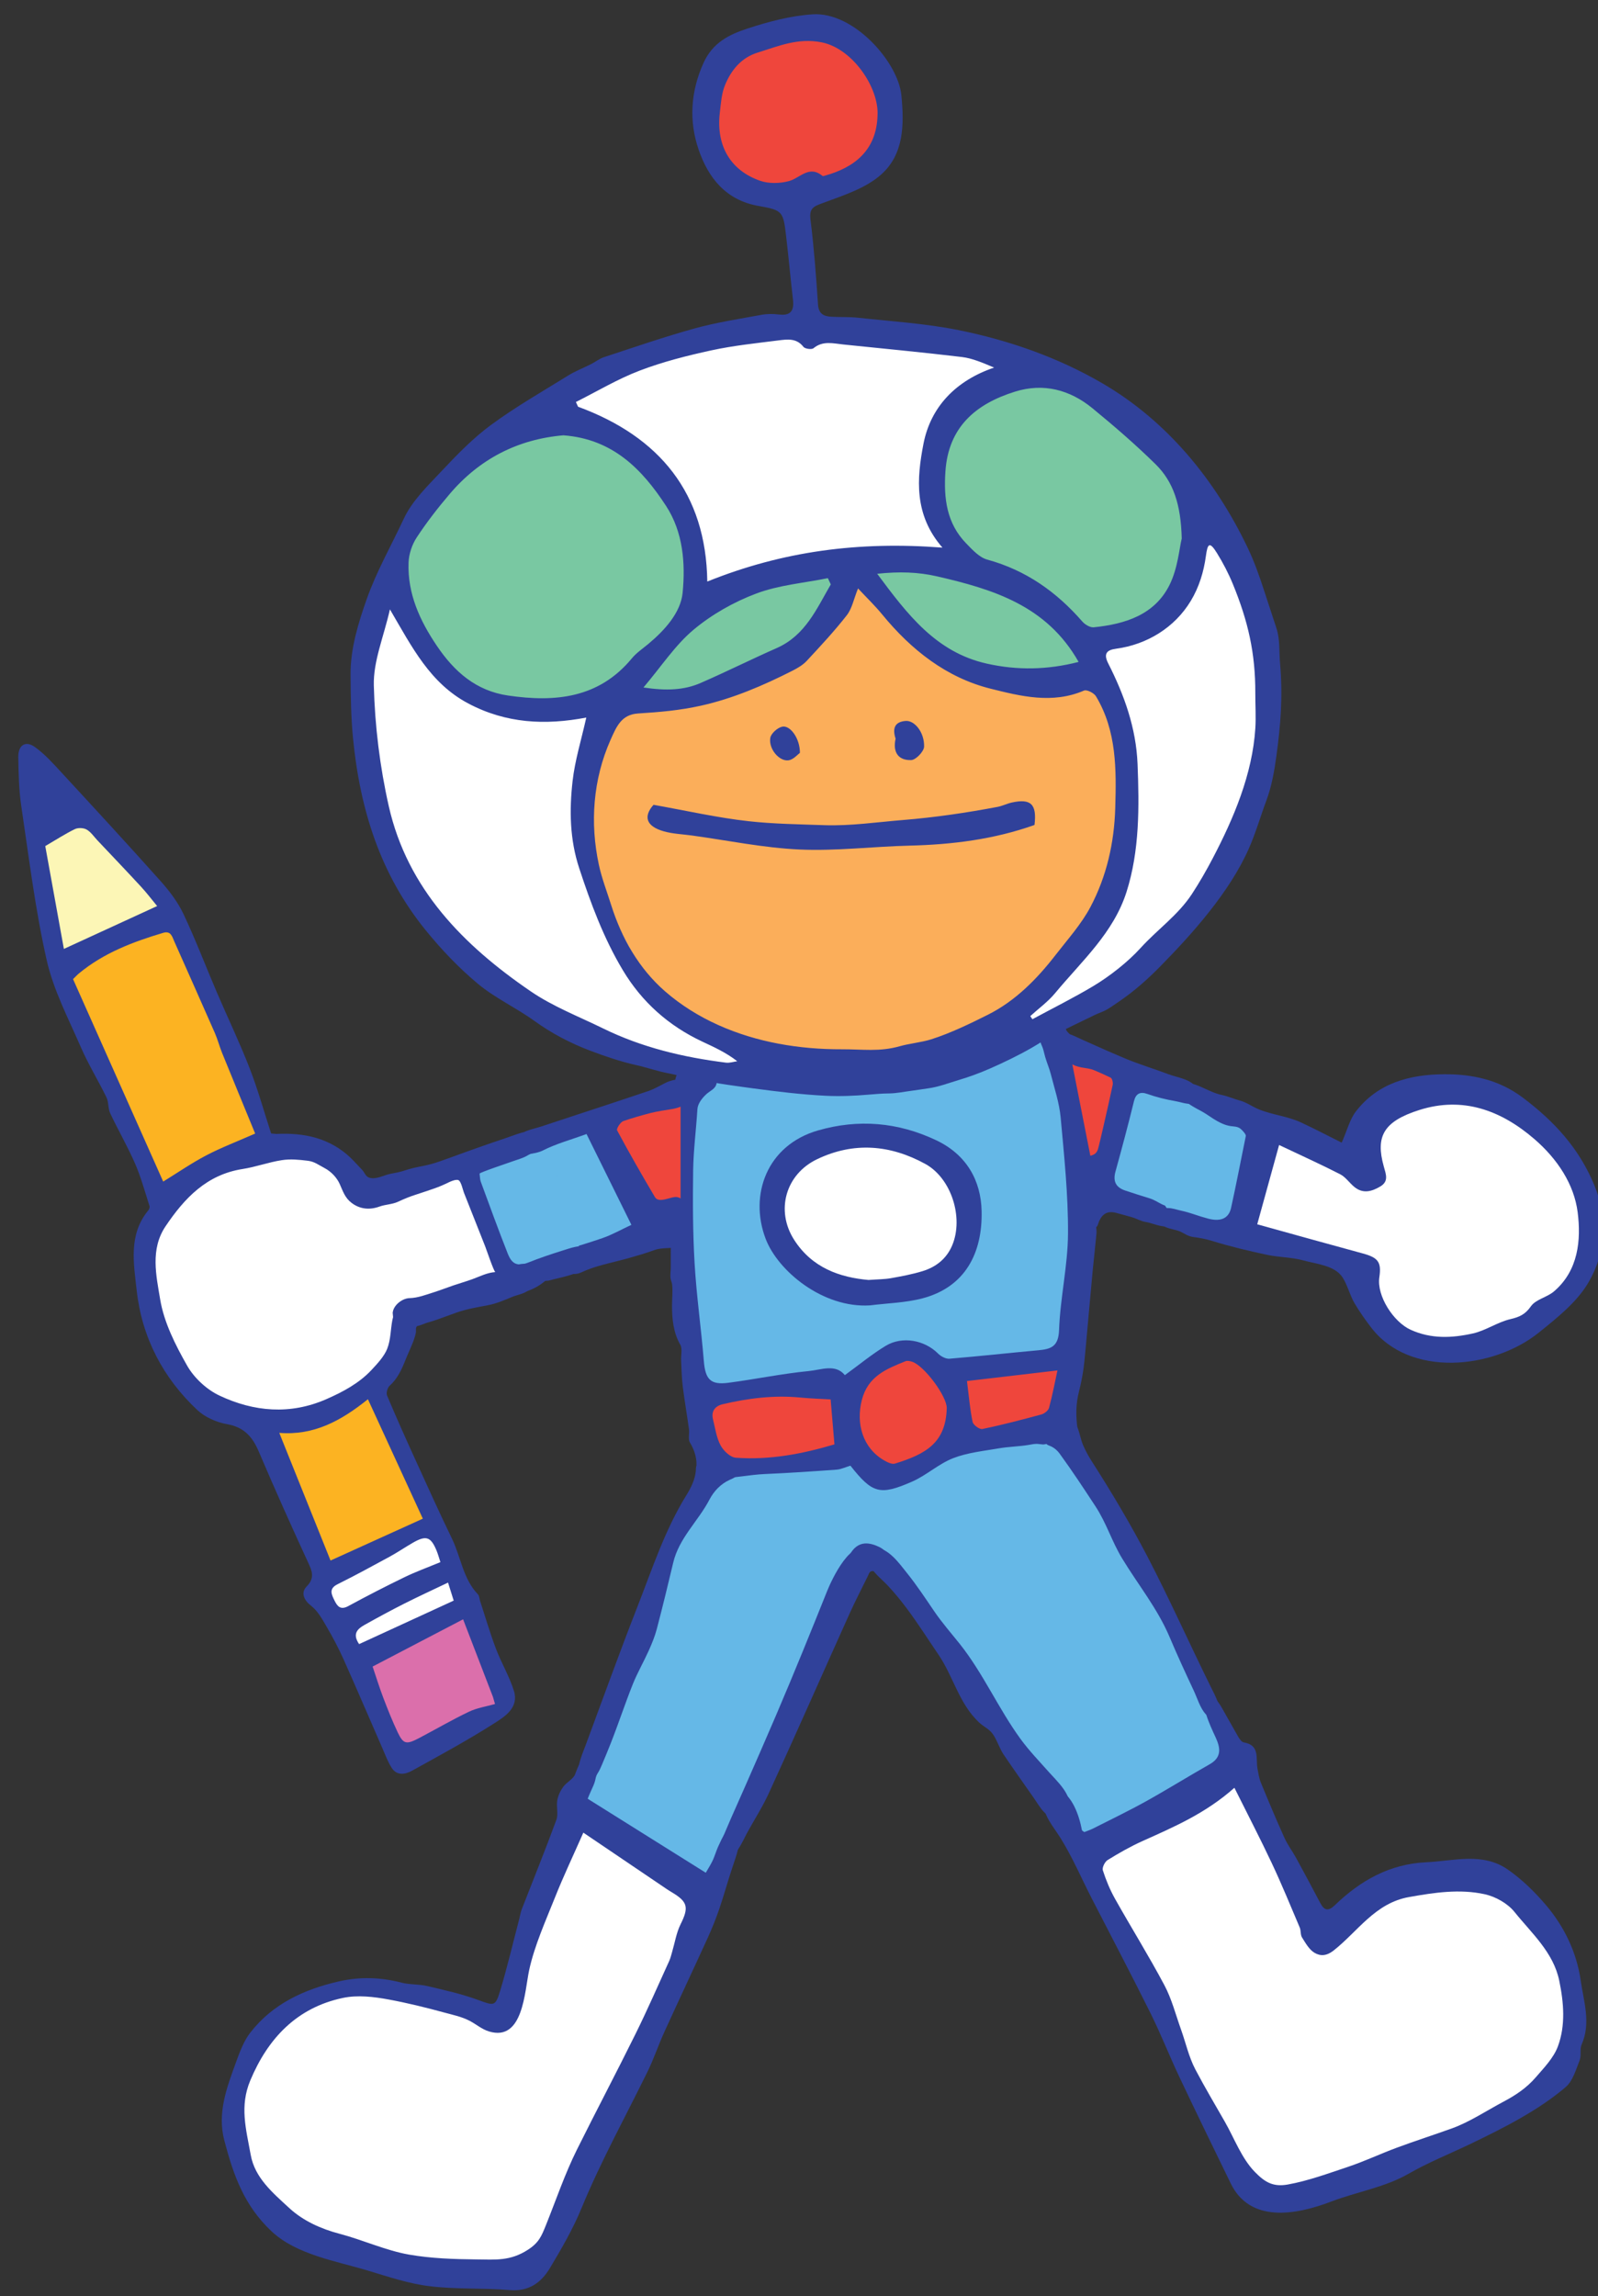 <svg version="1.1" width="133" height="191" viewBox="-1 -1 133 191" xmlns="http://www.w3.org/2000/svg" xmlns:xlink="http://www.w3.org/1999/xlink">
  <rect x="-1" y="-1" width="133" height="191" fill="#333333" stroke="none"/>
  <!-- Exported by Scratch - http://scratch.mit.edu/ -->
  <g id="space" transform="matrix(1, 0, 0, 1, -27, -3)">
    <g id="jez-e">
      <g id="jez-puppet-copy">
        <g id="Group">
          <g id="Shape">
            <path id="ID0.39212435530498624" fill="#65B8E7" stroke="none" stroke-width="1" d="M 0.702 5.444 L 0.101 11.088 L 0.101 22.726 L 1.805 34.741 L 2.057 37.961 L 14.243 45.002 L 16.550 45.257 L 17.403 45.257 L 30.993 34.513 L 32.448 28.969 L 33.250 16.134 L 31.207 2.148 L 29.988 0.529 L 24.373 2.498 L 17.553 4.046 L 8.025 4.446 L 1.455 4.395 L 0.702 5.444 " transform="matrix(1, 0, 0, 1, 82.95, 86.9)"/>
            <path id="ID0.6464421031996608" fill="#EF463C" stroke="none" stroke-width="1" d="M 31.646 27.770 L 23.070 29.219 L 20.663 28.495 L 18.506 27.770 L 15.208 28.919 L 13.240 30.368 L 1.405 31.117 L 1.906 37.160 L 14.243 36.111 C 14.243 36.111 15.354 37.410 15.701 37.510 C 16.048 37.610 18.506 37.410 18.656 37.510 C 18.807 37.610 23.070 35.362 23.070 35.362 L 28.486 34.741 L 31.207 34.063 L 31.646 27.770 Z " transform="matrix(1, 0, 0, 1, 82.95, 86.9)"/>
            <path id="ID0.816829145886004" fill="#30419A" stroke="none" stroke-width="1" d="M 15.610 45.794 C 15.643 45.787 15.677 45.785 15.714 45.789 C 15.950 45.812 16.255 46.032 16.477 46.124 C 16.729 46.228 17.555 46.582 17.779 46.283 C 17.890 46.133 17.805 45.647 17.749 45.479 C 17.647 45.171 17.396 44.960 17.199 44.715 C 16.898 44.343 16.685 44.004 16.244 43.790 C 15.872 43.608 15.429 43.457 15.009 43.492 C 13.999 43.575 13.448 44.800 13.511 45.681 C 13.533 45.993 13.772 47.046 14.224 47.026 C 14.519 47.013 14.976 46.383 15.170 46.169 C 15.300 46.027 15.424 45.833 15.610 45.794 Z " transform="matrix(1, 0, 0, 1, 82.95, 86.9)"/>
            <path id="ID0.5204507200978696" fill="#FFFFFF" stroke="none" stroke-width="1" d="M 18.907 10.439 L 14.594 9.939 L 10.632 10.439 C 10.632 10.439 8.074 13.136 8.074 13.186 C 8.074 13.236 7.473 17.321 7.473 17.321 L 9.930 20.478 L 13.992 21.920 L 18.054 22.326 L 21.766 21.069 L 23.635 18.730 L 23.635 15.584 L 22.518 12.737 L 18.907 10.439 Z " transform="matrix(1, 0, 0, 1, 82.95, 86.9)"/>
            <path id="ID0.060068207792937756" fill="#30419A" stroke="none" stroke-width="1" d="M 20.972 9.951 C 17.771 8.434 14.474 8.172 11.137 9.132 C 6.861 10.362 5.399 14.508 6.766 18.127 C 7.783 20.824 11.543 23.932 15.462 23.685 C 16.924 23.499 18.427 23.471 19.838 23.097 C 23.378 22.158 24.830 19.340 24.749 15.835 C 24.692 13.317 23.513 11.155 20.972 9.951 Z M 22.311 18.668 C 21.844 19.795 20.968 20.488 19.840 20.836 C 18.977 21.101 18.079 21.267 17.188 21.426 C 16.671 21.518 16.135 21.513 15.333 21.571 C 12.968 21.362 10.644 20.576 9.143 18.229 C 7.584 15.790 8.434 12.780 11.054 11.527 C 14.115 10.062 17.153 10.323 20.065 11.921 C 22.235 13.114 23.258 16.380 22.311 18.668 Z " transform="matrix(1, 0, 0, 1, 82.95, 86.9)"/>
          </g>
          <path id="Shape" fill="#30419A" stroke="none" stroke-width="1" d="M 35.637 11.215 C 35.545 10.344 35.447 9.473 35.344 8.599 C 35.247 7.771 35.151 6.943 35.054 6.115 C 35.005 5.696 34.956 5.276 34.907 4.857 C 34.891 4.716 34.860 3.677 34.765 3.636 C 34.777 3.642 34.789 3.647 34.802 3.652 C 34.622 3.132 34.442 2.613 34.263 2.092 C 34.170 1.821 34.106 1.491 33.968 1.239 C 33.890 1.096 33.790 1.049 33.689 0.927 C 33.508 0.708 33.482 0.394 33.201 0.243 C 32.860 0.061 32.345 0.188 32.034 0.355 C 31.381 0.709 31.269 1.470 31.558 2.082 C 31.703 2.388 31.748 2.710 31.844 3.035 C 31.984 3.519 32.190 3.982 32.314 4.471 C 32.616 5.662 33.018 6.850 33.128 8.062 C 33.422 11.275 33.759 14.501 33.739 17.718 C 33.722 20.394 33.090 23.062 32.994 25.744 C 32.945 27.105 32.331 27.323 31.275 27.419 C 28.806 27.644 26.341 27.919 23.869 28.122 C 23.563 28.146 23.154 27.926 22.922 27.692 C 21.814 26.580 19.957 26.215 18.574 27.047 C 17.430 27.735 16.393 28.599 15.167 29.488 C 14.388 28.529 13.201 29.047 12.173 29.147 C 9.926 29.367 7.704 29.832 5.463 30.125 C 3.971 30.319 3.552 29.829 3.428 28.302 C 3.209 25.606 2.822 22.922 2.663 20.223 C 2.511 17.647 2.505 15.059 2.540 12.478 C 2.564 10.777 2.789 9.079 2.894 7.377 C 2.922 6.908 3.265 6.479 3.587 6.163 C 3.914 5.840 4.412 5.692 4.489 5.215 C 4.514 5.062 4.493 4.817 4.447 4.668 C 4.299 4.193 3.830 3.820 3.376 3.671 C 3.001 3.547 2.358 3.509 1.986 3.700 C 1.687 3.853 1.414 4.151 1.231 4.426 C 1.012 4.757 1.068 5.062 0.991 5.429 C 0.933 5.710 0.922 5.997 0.883 6.281 C 0.810 6.824 0.741 7.374 0.726 7.922 C 0.714 8.400 0.581 8.828 0.601 9.314 C 0.688 11.368 0.995 13.411 0.756 15.464 C 0.696 15.986 0.727 16.522 0.708 17.047 C 0.680 17.815 0.684 18.592 0.677 19.360 C 0.673 19.761 0.677 20.163 0.677 20.564 C 0.677 20.841 0.624 21.125 0.655 21.401 C 0.677 21.605 0.772 21.771 0.794 21.974 C 0.853 22.535 0.781 23.127 0.781 23.689 C 0.780 24.814 0.891 25.953 1.465 26.948 C 1.664 27.292 1.514 27.833 1.538 28.282 C 1.575 28.997 1.586 29.718 1.674 30.428 C 1.822 31.619 2.031 32.801 2.194 33.990 C 2.245 34.360 2.101 34.819 2.274 35.099 C 2.553 35.554 2.743 36.061 2.804 36.592 C 2.841 36.930 2.746 37.305 3.001 37.572 C 3.379 37.967 4.148 38.058 4.668 38.059 C 5.962 38.063 7.210 37.772 8.505 37.715 C 10.499 37.628 12.491 37.494 14.481 37.350 C 14.844 37.323 15.196 37.149 15.630 37.020 C 17.455 39.323 18.071 39.528 20.771 38.342 C 21.964 37.818 22.975 36.864 24.182 36.395 C 25.379 35.930 26.714 35.797 27.998 35.576 C 28.799 35.438 29.616 35.429 30.418 35.300 C 30.765 35.245 31.001 35.172 31.349 35.223 C 31.735 35.279 32.119 35.263 32.506 35.262 C 33.094 35.261 33.583 35.110 34.057 34.729 C 34.371 34.478 34.578 34.294 34.527 33.919 C 34.387 32.889 34.386 31.898 34.647 30.876 C 34.860 30.042 35.021 29.186 35.104 28.330 C 35.148 27.878 35.191 27.425 35.233 26.973 C 35.424 24.918 35.597 22.861 35.793 20.805 C 35.891 19.778 36.012 18.752 36.107 17.725 C 36.142 17.358 36.036 17.019 36.024 16.650 C 36.009 16.153 35.982 15.656 35.964 15.159 C 35.942 14.538 35.903 13.940 35.847 13.323 C 35.781 12.619 35.711 11.917 35.637 11.215 Z M 6.086 36.358 C 5.628 36.324 5.061 35.777 4.819 35.323 C 4.476 34.676 4.375 33.898 4.193 33.170 C 4.021 32.482 4.376 32.052 4.999 31.907 C 7.118 31.411 9.262 31.139 11.448 31.351 C 12.341 31.438 13.241 31.463 13.983 31.508 C 14.100 32.887 14.197 34.024 14.300 35.248 C 11.627 36.043 8.897 36.565 6.086 36.358 Z M 19.336 36.847 C 19.077 36.927 18.683 36.726 18.406 36.563 C 16.660 35.538 16.073 33.529 16.580 31.555 C 17.089 29.576 18.621 28.972 20.209 28.332 C 20.363 28.270 20.587 28.316 20.759 28.371 C 21.764 28.691 23.664 31.247 23.648 32.233 C 23.567 35.115 21.919 36.049 19.336 36.847 Z M 32.160 32.206 C 32.097 32.436 31.776 32.690 31.525 32.758 C 29.899 33.200 28.265 33.626 26.615 33.970 C 26.383 34.020 25.854 33.637 25.800 33.383 C 25.585 32.366 25.501 31.321 25.330 29.979 C 27.805 29.689 30.307 29.395 32.861 29.097 C 32.631 30.155 32.436 31.193 32.160 32.206 Z " transform="matrix(1, 0, 0, 1, 81.15, 86.9)"/>
        </g>
        <g id="Group">
          <path id="Shape" fill="#EF463C" stroke="none" stroke-width="1" d="M 3.615 13.261 L 6.033 4.083 L 1.467 2.365 L 3.615 13.261 " transform="matrix(1, 0, 0, 1, 113.65, 87.5)"/>
          <path id="Shape" fill="#65B8E7" stroke="none" stroke-width="1" d="M 7.071 3.854 L 4.262 13.886 C 4.262 13.886 6.870 15.185 7.071 15.185 C 7.271 15.185 9.829 15.534 9.829 15.534 L 11.687 15.485 L 13.139 14.186 L 14.136 12.088 L 14.593 9.340 L 14.136 7.393 L 11.735 5.347 L 7.071 3.854 Z " transform="matrix(1, 0, 0, 1, 113.65, 87.5)"/>
          <path id="Shape" fill="#30419A" stroke="none" stroke-width="1" d="M 4.786 4.141 C 4.916 4.205 4.999 4.556 4.959 4.744 C 4.700 5.946 4.433 7.147 4.154 8.345 C 4.038 8.844 3.926 9.345 3.799 9.842 C 3.730 10.114 3.673 10.368 3.416 10.518 C 3.163 10.666 2.845 10.671 2.584 10.819 C 2.345 10.955 2.147 11.151 1.995 11.379 C 1.359 12.330 1.429 13.720 1.704 14.779 C 1.864 15.398 2.587 17.202 3.559 16.600 C 3.739 16.487 3.746 16.265 3.825 16.088 C 4.110 15.452 4.544 15.214 5.227 15.385 C 5.661 15.494 6.092 15.627 6.522 15.742 C 6.941 15.855 7.310 16.095 7.739 16.155 C 8.380 16.246 9.652 16.953 10.121 16.125 C 10.272 15.860 10.286 15.389 10.060 15.159 C 9.788 14.882 9.381 14.842 9.047 14.674 C 8.701 14.500 8.408 14.297 8.028 14.180 C 7.348 13.971 6.670 13.759 5.996 13.531 C 5.214 13.266 4.968 12.759 5.190 11.954 C 5.728 10.007 6.250 8.056 6.731 6.094 C 6.883 5.475 7.239 5.285 7.834 5.495 C 8.593 5.763 9.367 5.958 10.161 6.093 C 10.594 6.166 11.081 6.358 11.522 6.318 C 12.222 6.254 12.229 5.478 11.937 4.999 C 11.487 4.259 10.335 4.137 9.592 3.855 C 8.403 3.404 7.179 3.041 6.007 2.553 C 5.062 2.160 4.125 1.744 3.192 1.325 C 2.711 1.108 2.227 0.900 1.750 0.674 C 1.268 0.445 1.077 0.436 0.727 0.898 C 0.454 1.257 0.458 1.699 0.649 2.109 C 0.958 2.774 1.639 3.156 2.340 3.289 C 2.750 3.367 3.060 3.373 3.454 3.541 C 3.903 3.732 4.349 3.928 4.786 4.141 Z " transform="matrix(1, 0, 0, 1, 113.65, 87.5)"/>
        </g>
        <g id="Group">
          <path id="Shape" fill="#EF463C" stroke="none" stroke-width="1" d="M 13.557 1.151 L 7.297 3.334 L 12.270 11.838 L 14.143 11.338 L 14.143 1.151 L 13.557 1.151 " transform="matrix(1, 0, 0, 1, 68.5, 91.7)"/>
          <path id="Shape" fill="#65B8E7" stroke="none" stroke-width="1" d="M 6.519 3.617 L 11.402 12.888 L 9.979 13.937 L 7.793 14.809 L 5.968 15.035 L 4.284 14.359 L 2.657 13.586 C 2.657 13.586 1.253 10.440 1.253 10.290 C 1.253 10.140 0.701 8.582 0.701 8.162 C 0.701 7.743 1.002 5.895 1.002 5.895 L 6.519 3.617 Z " transform="matrix(1, 0, 0, 1, 68.5, 91.7)"/>
          <path id="Shape" fill="#30419A" stroke="none" stroke-width="1" d="M 12.691 10.096 C 12.404 10.139 12.148 10.113 12.009 9.878 C 10.925 8.047 9.865 6.201 8.861 4.327 C 8.788 4.190 9.136 3.638 9.383 3.553 C 10.129 3.299 10.887 3.078 11.651 2.883 C 12.259 2.728 12.834 2.659 13.444 2.554 C 14.434 2.384 15.383 1.813 15.370 0.703 C 15.363 0.118 15.092 0.046 14.561 0.050 C 13.964 0.056 13.402 0.116 12.872 0.384 C 12.394 0.627 11.932 0.898 11.421 1.070 C 9.458 1.733 7.488 2.378 5.519 3.025 C 4.535 3.348 3.551 3.672 2.567 3.998 C 2.154 4.136 1.685 4.227 1.288 4.392 C 1.005 4.509 0.731 4.805 0.535 5.034 C 0.338 5.263 0.064 5.644 0.316 5.931 C 0.808 6.494 2.126 6.284 2.680 6.001 C 3.812 5.425 5.124 5.075 6.316 4.631 C 7.597 7.221 8.785 9.624 10.051 12.185 C 9.230 12.566 8.459 13.008 7.635 13.292 C 7.073 13.486 6.508 13.667 5.942 13.844 C 5.482 13.988 5.025 14.076 4.650 14.388 C 4.179 14.780 3.458 15.719 4.308 16.128 C 4.591 16.263 4.980 16.276 5.287 16.275 C 5.700 16.273 5.909 16.118 6.269 15.971 C 7.412 15.506 8.716 15.274 9.903 14.931 C 10.606 14.728 11.300 14.531 11.981 14.280 C 12.616 14.046 13.375 14.195 14.038 13.980 C 14.526 13.821 14.643 13.319 14.599 12.862 C 14.576 12.619 14.455 12.426 14.404 12.207 C 14.334 11.906 14.555 11.664 14.569 11.363 C 14.598 10.775 14.585 10.048 13.884 9.882 C 13.601 9.815 13.113 10.031 12.691 10.096 Z " transform="matrix(1, 0, 0, 1, 68.5, 91.7)"/>
        </g>
        <g id="Group">
          <path id="Shape" fill="#65B8E7" stroke="none" stroke-width="1" d="M 7.372 13.125 L 9.742 5.025 L 7.034 3.933 L 4.297 2.435 L 2.065 3.708 C 2.065 3.708 0.527 6.181 0.489 6.368 C 0.452 6.556 0.075 8.878 0.113 8.991 C 0.151 9.103 2.006 11.938 2.006 11.938 L 5.718 13.125 L 7.372 13.125 Z " transform="matrix(1, 0, 0, 1, 121.45, 91.1)"/>
          <path id="Shape" fill="#FFFFFF" stroke="none" stroke-width="1" d="M 9.742 4.908 L 7.523 13.748 L 17.979 16.857 L 19.525 20.791 L 23.057 22.851 L 28.887 22.589 L 35.883 17.944 L 37.162 11.938 L 36.184 9.665 L 33.400 5.744 L 27.119 1.723 L 21.439 2.067 L 18.769 3.521 L 17.528 5.025 L 17.377 6.518 L 17.076 7.155 L 10.569 4.682 L 9.742 4.908 " transform="matrix(1, 0, 0, 1, 121.45, 91.1)"/>
          <path id="Shape" fill="#30419A" stroke="none" stroke-width="1" d="M 7.870 4.858 C 8.039 5.017 8.262 5.276 8.237 5.397 C 7.796 7.566 7.431 9.472 7.013 11.368 C 6.791 12.378 5.987 12.501 5.102 12.269 C 4.686 12.160 4.270 12.025 3.863 11.888 C 3.543 11.781 3.206 11.684 2.877 11.613 C 2.521 11.536 2.127 11.390 1.761 11.388 C 1.521 11.387 1.455 11.375 1.308 11.562 C 1.190 11.715 1.063 11.963 1.051 12.156 C 0.991 13.155 2.200 13.062 2.816 13.361 C 3.174 13.535 3.426 13.736 3.838 13.793 C 4.396 13.870 4.910 13.960 5.450 14.128 C 6.952 14.595 8.474 14.952 10.012 15.282 C 11.015 15.497 12.030 15.469 13.051 15.751 C 14.132 16.052 15.645 16.160 16.293 17.165 C 16.705 17.804 16.896 18.648 17.293 19.319 C 17.703 20.015 18.173 20.675 18.662 21.317 C 21.868 25.524 28.832 24.800 32.618 21.754 C 34.158 20.515 35.828 19.194 36.781 17.535 C 38.191 15.078 38.418 12.342 37.251 9.504 C 35.980 6.414 33.897 4.160 31.279 2.195 C 29.292 0.705 27.064 0.243 24.727 0.259 C 21.900 0.279 19.232 0.972 17.398 3.355 C 16.885 4.023 16.674 4.920 16.219 5.949 C 15.094 5.384 13.980 4.807 12.849 4.276 C 11.729 3.750 10.468 3.647 9.327 3.181 C 8.807 2.968 8.283 2.590 7.745 2.448 C 7.252 2.319 6.754 2.087 6.253 1.986 C 5.632 1.861 5.042 1.539 4.465 1.293 C 4.007 1.098 3.351 0.823 2.943 1.254 C 2.245 1.991 3.255 2.580 3.801 2.920 C 4.164 3.145 4.553 3.319 4.913 3.552 C 5.318 3.816 5.711 4.101 6.151 4.308 C 6.416 4.432 6.679 4.529 6.970 4.571 C 7.226 4.608 7.503 4.600 7.729 4.745 C 7.763 4.764 7.813 4.806 7.870 4.858 Z M 11.008 6.144 C 12.861 7.023 14.495 7.761 16.089 8.577 C 16.539 8.808 16.855 9.287 17.258 9.623 C 17.986 10.232 18.737 10.011 19.440 9.588 C 20.151 9.159 19.901 8.581 19.719 7.924 C 19.031 5.453 19.665 4.186 22.691 3.229 C 26.288 2.092 29.463 3.239 32.266 5.660 C 34.170 7.305 35.565 9.412 35.859 11.749 C 36.144 14.019 35.936 16.580 33.878 18.330 C 33.304 18.818 32.370 18.986 31.971 19.556 C 31.497 20.234 31.023 20.453 30.258 20.630 C 29.182 20.881 28.212 21.581 27.136 21.821 C 25.410 22.204 23.668 22.295 21.950 21.511 C 20.518 20.858 19.122 18.691 19.351 17.149 C 19.539 15.884 19.256 15.513 17.963 15.163 C 15.121 14.394 12.286 13.598 9.188 12.740 C 9.803 10.516 10.384 8.412 11.008 6.144 Z " transform="matrix(1, 0, 0, 1, 121.45, 91.1)"/>
        </g>
        <g id="Group">
          <path id="Shape" fill="#65B8E7" stroke="none" stroke-width="1" d="M 22.869 8.695 L 22.268 5.045 C 22.268 5.045 18.054 2.585 17.804 2.492 C 17.554 2.398 11.421 1.732 11.421 1.732 L 9.128 4.146 C 9.128 4.146 6.002 12.438 5.985 12.587 C 5.968 12.737 1.304 25.423 1.304 25.423 L 0.853 28.670 L 3.310 30.718 L 9.953 34.714 L 11.939 34.364 L 17.051 23.426 L 22.166 11.788 L 22.869 8.695 Z " transform="matrix(1, 0, 0, 1, 73.9, 123.45)"/>
          <path id="Shape" fill="#30419A" stroke="none" stroke-width="1" d="M 2.927 23.572 C 3.571 21.945 4.114 20.280 4.763 18.655 C 5.145 17.701 5.666 16.803 6.089 15.865 C 6.351 15.282 6.599 14.683 6.761 14.069 C 7.244 12.230 7.694 10.383 8.132 8.533 C 8.617 6.485 10.213 5.078 11.143 3.300 C 11.517 2.584 12.078 1.993 12.819 1.653 C 13.116 1.516 13.645 1.341 13.439 0.912 C 13.281 0.584 12.766 0.450 12.453 0.349 C 11.942 0.183 11.424 0.055 10.887 0.117 C 10.670 0.143 10.419 0.203 10.234 0.323 C 9.977 0.490 10.035 0.639 10.011 0.912 C 9.948 1.608 9.615 2.300 9.251 2.885 C 7.432 5.814 6.381 9.066 5.140 12.233 C 3.642 16.054 2.257 19.917 0.826 23.763 C 0.577 24.430 -0.359 26.472 0.750 26.925 C 1.038 27.044 1.330 26.969 1.512 26.722 C 1.656 26.526 1.704 26.269 1.834 26.071 C 1.984 25.842 2.099 25.586 2.210 25.320 C 2.456 24.739 2.696 24.158 2.927 23.572 Z " transform="matrix(1, 0, 0, 1, 73.9, 123.45)"/>
          <path id="Shape" fill="#30419A" stroke="none" stroke-width="1" d="M 20.947 10.885 C 19.593 14.264 18.226 17.638 16.795 20.985 C 16.747 21.099 16.698 21.213 16.649 21.327 C 15.834 23.229 15.006 25.124 14.173 27.017 C 13.756 27.963 13.337 28.908 12.918 29.854 C 12.734 30.270 12.563 30.693 12.380 31.110 C 12.239 31.427 12.031 31.710 11.969 32.061 C 11.913 32.384 11.908 32.845 12.209 33.028 C 13.146 33.595 13.951 31.622 14.239 31.090 C 14.849 29.967 15.548 28.890 16.083 27.727 C 18.373 22.745 20.576 17.724 22.831 12.726 C 23.283 11.724 23.793 10.750 24.275 9.762 C 24.568 9.161 25.025 8.241 24.457 7.661 C 23.046 6.220 21.309 9.978 20.947 10.885 Z " transform="matrix(1, 0, 0, 1, 73.9, 123.45)"/>
        </g>
        <g id="Group">
          <path id="Shape" fill="#65B8E7" stroke="none" stroke-width="1" d="M 21.965 9.740 L 17.353 3.397 L 15.899 2.048 L 13.792 2.598 C 13.792 2.598 11.434 2.948 11.184 3.147 C 10.934 3.347 7.022 5.758 7.022 5.758 L 2.788 9.740 C 2.788 9.740 1.857 11.685 2.107 11.988 C 2.357 12.291 3.962 15.234 3.962 15.234 L 15.899 32.316 C 15.899 32.316 17.504 34.614 17.704 34.814 C 17.904 35.013 19.908 35.014 19.909 35.064 C 19.910 35.113 25.327 32.766 25.327 32.766 L 29.539 29.919 L 30.240 27.927 L 29.478 25.157 L 21.965 9.740 Z " transform="matrix(1, 0, 0, 1, 98, 119.85)"/>
          <path id="Shape" fill="#30419A" stroke="none" stroke-width="1" d="M 16.180 3.050 C 17.227 4.486 18.204 5.970 19.178 7.456 C 20.097 8.858 20.530 10.362 21.394 11.784 C 22.749 14.018 24.335 15.934 25.361 18.363 C 25.990 19.852 26.669 21.320 27.355 22.782 C 27.645 23.398 27.883 24.231 28.346 24.734 C 28.625 25.034 29.322 25.464 29.658 25.007 C 30.006 24.534 29.533 24.235 29.384 23.808 C 29.208 23.302 28.957 22.841 28.717 22.354 C 26.959 18.792 25.339 15.160 23.505 11.638 C 22.090 8.921 20.513 6.278 18.860 3.695 C 18.587 3.268 18.343 2.823 18.144 2.358 C 17.948 1.901 17.878 1.406 17.699 0.950 C 17.344 0.043 15.956 0.424 15.365 0.815 C 14.974 1.074 14.834 1.738 15.033 2.160 C 15.139 2.387 15.326 2.380 15.539 2.493 C 15.791 2.626 16.011 2.820 16.180 3.050 Z " transform="matrix(1, 0, 0, 1, 98, 119.85)"/>
          <path id="Shape" fill="#30419A" stroke="none" stroke-width="1" d="M 12.937 26.801 C 11.094 24.272 9.827 21.344 7.893 18.912 C 7.176 18.012 6.410 17.143 5.762 16.192 C 5.025 15.112 4.306 14.019 3.487 13.000 C 2.835 12.188 1.970 10.943 0.829 10.874 C 0.511 10.854 0.235 11.096 0.178 11.412 C 0.114 11.760 0.279 12.185 0.455 12.480 C 0.821 13.096 1.418 13.540 1.904 14.059 C 2.453 14.645 2.962 15.268 3.444 15.910 C 4.387 17.167 5.226 18.495 6.110 19.793 C 7.345 21.607 7.825 23.872 9.486 25.428 C 9.843 25.762 10.333 25.983 10.609 26.366 C 10.991 26.895 11.170 27.567 11.537 28.109 C 12.358 29.322 13.209 30.517 14.048 31.719 C 14.635 32.560 15.064 33.533 16.274 33.344 C 16.710 33.275 16.919 32.914 16.996 32.493 C 17.194 31.407 15.947 30.290 15.304 29.563 C 14.500 28.657 13.653 27.783 12.937 26.801 Z " transform="matrix(1, 0, 0, 1, 98, 119.85)"/>
        </g>
        <g id="Group">
          <path id="Shape" fill="#65B8E7" stroke="none" stroke-width="1" d="M 4.288 12.737 L 16.550 6.218 C 16.550 6.218 13.992 3.297 11.735 1.573 C 9.479 -0.150 4.953 5.151 4.953 5.151 L 3.460 7.800 L 3.460 12.288 L 4.288 12.737 Z " transform="matrix(1, 0, 0, 1, 112.45, 142.65)"/>
          <path id="Shape" fill="#FFFFFF" stroke="none" stroke-width="1" d="M 36.033 15.534 L 29.865 16.182 L 24.072 20.528 L 16.550 6.983 L 3.460 13.336 L 10.077 26.222 L 15.797 38.435 C 15.797 38.435 17.076 42.930 20.913 42.405 C 24.749 41.881 34.529 37.535 34.529 37.535 L 41.826 33.340 L 45.061 26.822 L 43.255 21.754 L 40.773 17.906 L 36.033 15.534 Z " transform="matrix(1, 0, 0, 1, 112.45, 142.65)"/>
          <path id="Shape" fill="#30419A" stroke="none" stroke-width="1" d="M 45.112 24.107 C 44.782 21.783 43.759 19.632 42.224 17.826 C 41.288 16.727 40.221 15.679 39.038 14.860 C 36.942 13.408 34.558 14.149 32.255 14.258 C 29.196 14.402 26.772 15.784 24.647 17.830 C 24.112 18.345 23.771 18.289 23.437 17.652 C 22.777 16.395 22.105 15.143 21.424 13.898 C 21.117 13.338 20.722 12.822 20.460 12.243 C 19.772 10.719 19.125 9.176 18.488 7.629 C 18.340 7.269 18.284 6.869 18.210 6.482 C 18.049 5.638 18.447 4.520 17.065 4.287 C 16.889 4.256 16.712 4.006 16.606 3.819 C 16.245 3.177 15.878 2.538 15.516 1.896 C 15.220 1.370 14.916 0.749 14.395 0.403 C 14.189 0.267 13.815 -0.106 13.585 0.246 C 13.283 0.710 13.807 1.539 13.945 1.980 C 14.153 2.647 14.444 3.261 14.737 3.897 C 15.126 4.746 15.247 5.532 14.232 6.105 C 12.451 7.113 10.715 8.198 8.927 9.191 C 7.482 9.993 5.989 10.710 4.513 11.458 C 4.279 11.576 4.025 11.656 3.797 11.746 C 3.710 11.679 3.609 11.642 3.599 11.588 C 3.372 10.395 2.789 8.572 1.495 8.136 C 1.231 8.047 0.711 7.976 0.492 8.204 C 0.276 8.430 0.372 8.946 0.374 9.237 C 0.382 10.376 1.217 11.290 1.793 12.208 C 2.802 13.818 3.552 15.588 4.423 17.284 C 6.054 20.461 7.719 23.619 9.307 26.816 C 10.175 28.562 10.887 30.386 11.721 32.148 C 13.118 35.102 14.551 38.038 15.982 40.974 C 17.602 44.300 21.420 43.601 24.359 42.478 C 26.438 41.684 28.829 41.294 30.761 40.182 C 32.448 39.213 34.207 38.518 35.965 37.672 C 38.646 36.384 41.598 34.898 43.867 32.952 C 44.457 32.444 44.712 31.514 45.021 30.736 C 45.180 30.336 45.015 29.806 45.188 29.418 C 45.980 27.629 45.358 25.837 45.112 24.107 Z M 43.215 29.566 C 42.860 30.529 42.057 31.353 41.361 32.159 C 40.605 33.032 39.701 33.635 38.692 34.169 C 37.314 34.898 35.862 35.867 34.402 36.392 C 32.885 36.938 31.324 37.439 29.794 38.006 C 28.430 38.511 27.098 39.144 25.719 39.603 C 24.096 40.143 22.429 40.759 20.740 41.063 C 19.521 41.282 18.842 40.890 17.992 40.021 C 16.886 38.888 16.281 37.223 15.501 35.858 C 14.671 34.406 13.815 32.968 13.036 31.487 C 12.492 30.453 12.238 29.267 11.839 28.156 C 11.398 26.925 11.071 25.631 10.463 24.487 C 9.169 22.053 7.706 19.707 6.355 17.302 C 5.934 16.554 5.601 15.745 5.338 14.929 C 5.265 14.701 5.504 14.218 5.737 14.074 C 6.667 13.498 7.626 12.952 8.622 12.503 C 11.230 11.329 13.864 10.213 16.288 8.063 C 17.380 10.255 18.434 12.280 19.405 14.344 C 20.231 16.100 20.968 17.900 21.726 19.687 C 21.835 19.943 21.772 20.287 21.915 20.512 C 22.210 20.979 22.511 21.529 22.959 21.791 C 23.421 22.060 23.924 22.088 24.554 21.592 C 26.558 20.015 27.997 17.656 30.813 17.154 C 32.924 16.778 35.038 16.459 37.132 16.920 C 38.032 17.119 39.032 17.685 39.601 18.392 C 41.025 20.165 42.838 21.746 43.325 24.111 C 43.699 25.924 43.864 27.810 43.215 29.566 Z " transform="matrix(1, 0, 0, 1, 112.45, 142.65)"/>
        </g>
        <g id="Group">
          <path id="Shape" fill="#65B8E7" stroke="none" stroke-width="1" d="M 39.570 11.137 L 29.289 4.694 L 31.445 2.596 L 33.401 0.798 C 33.401 0.798 37.052 1.298 37.308 1.448 C 37.564 1.598 39.419 2.764 39.570 3.005 C 39.720 3.247 41.074 5.593 41.074 5.593 L 41.458 8.086 L 41.175 10.739 L 40.472 11.387 L 39.570 11.137 Z " transform="matrix(1, 0, 0, 1, 44.45, 147.4)"/>
          <path id="Shape" fill="#FFFFFF" stroke="none" stroke-width="1" d="M 40.072 12.085 L 29.289 5.492 L 23.522 21.775 L 22.769 22.225 L 12.338 19.977 C 12.338 19.977 7.825 20.177 5.117 22.225 C 2.408 24.273 1.305 27.519 1.004 28.518 C 0.704 29.517 0.300 34.861 3.562 38.358 C 6.824 41.855 17.705 43.502 19.009 43.552 C 20.313 43.602 25.127 43.552 26.181 42.653 C 27.234 41.754 30.594 35.211 30.594 35.211 L 35.374 25.871 L 39.219 16.959 C 39.219 16.959 41.376 13.483 40.072 12.085 Z " transform="matrix(1, 0, 0, 1, 44.45, 147.4)"/>
          <path id="Shape" fill="#30419A" stroke="none" stroke-width="1" d="M 40.899 9.288 C 40.735 9.661 40.503 10.004 40.291 10.381 C 37.064 8.361 33.894 6.375 30.469 4.229 C 30.444 4.214 30.901 3.217 30.940 3.126 C 31.076 2.810 31.126 2.561 31.175 2.228 C 31.248 1.729 31.534 0.880 31.047 0.489 C 30.239 -0.159 29.587 1.739 29.418 2.183 C 29.261 2.597 28.708 2.846 28.426 3.235 C 28.189 3.562 27.998 3.966 27.931 4.360 C 27.841 4.893 28.034 5.500 27.855 5.985 C 26.935 8.487 25.932 10.958 24.966 13.443 C 24.872 13.685 24.839 13.953 24.772 14.205 C 24.248 16.203 23.776 18.217 23.179 20.194 C 22.774 21.537 22.669 21.444 21.316 20.952 C 19.950 20.454 18.515 20.135 17.094 19.802 C 16.401 19.640 15.652 19.701 14.965 19.522 C 13.221 19.068 11.484 19.019 9.732 19.423 C 6.849 20.086 4.252 21.284 2.394 23.664 C 1.854 24.355 1.522 25.238 1.217 26.076 C 0.447 28.194 -0.389 30.327 0.218 32.642 C 0.991 35.589 1.887 38.080 4.154 40.210 C 6.220 42.151 9.536 42.683 12.173 43.476 C 13.858 43.984 15.556 44.558 17.289 44.772 C 19.496 45.046 21.751 44.907 23.972 45.095 C 25.586 45.233 26.608 44.458 27.334 43.242 C 28.291 41.641 29.240 40.008 29.947 38.288 C 31.553 34.388 33.591 30.706 35.442 26.929 C 35.964 25.864 36.340 24.729 36.833 23.649 C 38.031 21.014 39.267 18.399 40.467 15.767 C 40.824 14.982 41.145 14.179 41.424 13.364 C 41.810 12.235 42.120 11.083 42.500 9.953 C 42.668 9.452 42.842 8.971 42.966 8.462 C 43.065 8.055 43.256 7.555 43.029 7.153 C 42.736 6.638 42.178 7.174 41.878 7.393 C 41.377 7.760 41.152 8.714 40.899 9.288 Z M 38.196 14.662 C 37.842 15.374 37.718 16.198 37.489 16.971 C 37.414 17.220 37.358 17.479 37.250 17.714 C 36.325 19.742 35.434 21.786 34.447 23.782 C 32.852 27.008 31.170 30.192 29.566 33.415 C 28.562 35.435 27.839 37.573 27.000 39.662 C 26.613 40.626 26.399 41.156 25.478 41.748 C 24.011 42.692 22.810 42.562 21.175 42.545 C 19.313 42.525 17.443 42.465 15.604 42.146 C 13.665 41.809 11.736 40.917 9.810 40.412 C 8.289 40.014 6.786 39.343 5.631 38.278 C 4.241 36.997 2.762 35.760 2.418 33.857 C 2.026 31.690 1.482 29.808 2.381 27.659 C 3.851 24.150 6.262 21.595 10.101 20.791 C 11.310 20.538 12.664 20.694 13.903 20.925 C 15.441 21.210 16.960 21.582 18.468 21.994 C 19.191 22.192 19.958 22.346 20.626 22.692 C 21.183 22.979 21.642 23.399 22.254 23.583 C 25.100 24.443 25.208 20.256 25.594 18.470 C 26.029 16.452 26.985 14.332 27.750 12.411 C 28.439 10.681 29.240 8.996 30.101 7.044 C 32.297 8.530 34.413 9.962 36.528 11.391 C 36.840 11.602 37.149 11.818 37.472 12.010 C 38.804 12.801 38.887 13.275 38.196 14.662 Z " transform="matrix(1, 0, 0, 1, 44.45, 147.4)"/>
        </g>
        <g id="Group">
          <path id="Shape" fill="#FFFFFF" stroke="none" stroke-width="1" d="M 42.879 87.808 L 35.758 88.353 L 29.690 87.808 L 25.803 87.158 L 18.506 84.066 L 9.927 78.218 L 4.438 70.426 L 2.332 63.608 L 1.564 53.943 L 3.837 47.200 L 5.792 42.405 L 10.156 37.236 L 17.904 32.066 L 25.243 28.695 L 31.294 27.047 L 40.396 26.222 L 50.702 27.646 L 62.062 31.392 L 68.907 37.011 L 73.571 44.079 L 76.543 50.647 L 76.956 55.966 L 76.054 63.533 L 73.571 70.501 L 70.036 75.745 L 65.295 80.390 L 57.021 85.032 L 49.424 87.808 L 42.879 87.808 " transform="matrix(1, 0, 0, 1, 54.65, 3)"/>
          <path id="Shape" fill="#FBAE5A" stroke="none" stroke-width="1" d="M 22.217 56.890 L 19.810 64.282 L 21.214 73.173 L 26.279 82.513 L 37.112 87.158 L 49.649 86.309 L 58.476 81.264 L 64.143 72.623 L 65.246 61.335 L 62.592 53.993 L 58.777 49.648 L 43.481 45.502 C 43.481 45.502 35.958 46.551 35.858 46.700 C 35.758 46.850 27.884 50.696 27.884 50.696 L 22.217 56.890 Z " transform="matrix(1, 0, 0, 1, 54.65, 3)"/>
          <path id="Shape" fill="#79C8A2" stroke="none" stroke-width="1" d="M 23.671 56.990 C 23.671 56.990 28.285 57.040 28.535 56.990 C 28.786 56.940 35.444 54.642 35.444 54.642 L 40.371 50.397 L 41.368 46.101 L 44.583 48.648 L 49.950 53.743 C 49.950 53.743 57.572 55.841 57.823 55.891 C 58.074 55.940 62.387 55.291 62.387 55.291 L 62.387 53.093 L 64.443 51.794 C 64.443 51.794 68.255 49.797 68.455 49.746 C 68.656 49.696 71.063 42.854 71.063 42.854 L 67.051 35.661 L 60.582 30.667 L 55.968 30.118 L 52.057 31.717 L 49.449 35.063 L 48.947 39.009 L 48.998 42.055 L 50.552 44.902 L 50.251 45.701 L 45.086 45.501 L 40.672 45.501 L 35.444 46.600 L 28.987 48.848 L 28.887 44.503 L 26.179 38.460 L 21.113 34.714 L 17.001 33.915 L 9.629 37.711 L 4.915 43.954 L 4.915 49.598 L 7.272 53.944 L 11.986 57.440 C 11.986 57.440 17.703 57.990 18.054 58.039 C 18.405 58.089 23.671 56.990 23.671 56.990 Z " transform="matrix(1, 0, 0, 1, 54.65, 3)"/>
          <path id="Shape" fill="#EF463C" stroke="none" stroke-width="1" d="M 38.415 14.735 C 38.415 14.735 36.510 14.985 36.360 15.035 C 36.209 15.084 32.949 14.085 32.949 14.085 C 32.949 14.085 30.090 10.039 30.140 9.890 C 30.191 9.740 31.745 3.946 31.745 3.946 C 31.745 3.946 37.313 1.898 37.563 1.948 C 37.814 1.998 43.029 2.997 43.029 2.997 L 45.587 7.742 L 44.935 11.987 L 42.277 14.235 L 38.415 14.735 Z " transform="matrix(1, 0, 0, 1, 54.65, 3)"/>
          <path id="Shape" fill="#30419A" stroke="none" stroke-width="1" d="M 31.856 89.229 C 32.590 89.335 33.323 89.440 34.058 89.537 C 36.051 89.803 38.061 90.049 40.070 90.149 C 41.261 90.208 42.455 90.158 43.641 90.056 C 44.216 90.006 44.770 89.960 45.345 89.955 C 45.973 89.949 46.599 89.812 47.223 89.733 C 47.681 89.675 48.135 89.595 48.592 89.534 C 49.480 89.413 50.279 89.097 51.139 88.841 C 52.029 88.577 52.904 88.254 53.754 87.880 C 54.924 87.366 56.118 86.791 57.231 86.152 C 57.838 85.803 58.412 85.408 59.040 85.096 C 60.182 84.528 61.336 83.981 62.485 83.420 C 62.834 83.250 63.186 83.153 63.519 82.953 C 63.862 82.746 64.186 82.513 64.516 82.289 C 65.731 81.463 66.835 80.486 67.864 79.442 C 70.610 76.656 73.686 73.208 75.284 69.600 C 75.862 68.295 76.251 66.925 76.749 65.591 C 77.194 64.399 77.408 63.154 77.583 61.885 C 77.948 59.239 78.123 56.878 77.889 54.195 C 77.799 53.168 77.901 52.201 77.578 51.230 C 77.238 50.209 76.898 49.172 76.565 48.141 C 76.167 46.912 75.730 45.680 75.170 44.514 C 72.497 38.944 68.513 34.041 63.107 30.888 C 59.400 28.727 55.286 27.292 51.083 26.451 C 48.355 25.904 45.549 25.735 42.773 25.431 C 42.021 25.348 41.256 25.393 40.500 25.344 C 39.885 25.304 39.483 25.086 39.433 24.333 C 39.275 21.972 39.097 19.609 38.806 17.262 C 38.685 16.284 39.092 16.164 39.887 15.869 C 41.563 15.247 43.410 14.660 44.694 13.513 C 46.582 11.827 46.613 9.382 46.369 6.916 C 46.094 4.155 42.401 -0.032 38.984 0.192 C 37.139 0.313 35.284 0.808 33.517 1.389 C 32.042 1.875 30.668 2.546 29.909 4.220 C 28.815 6.636 28.685 9.086 29.497 11.450 C 30.288 13.757 31.739 15.660 34.504 16.136 C 36.529 16.484 36.538 16.621 36.783 18.692 C 36.991 20.438 37.146 22.189 37.349 23.935 C 37.456 24.853 37.152 25.286 36.163 25.160 C 35.687 25.100 35.183 25.103 34.713 25.191 C 32.859 25.534 30.985 25.818 29.173 26.318 C 26.631 27.020 24.136 27.885 21.629 28.706 C 21.243 28.832 20.906 29.104 20.537 29.291 C 19.909 29.609 19.243 29.864 18.646 30.233 C 16.480 31.575 14.257 32.846 12.210 34.352 C 10.706 35.458 9.379 36.829 8.094 38.195 C 6.944 39.418 5.655 40.654 4.965 42.133 C 3.923 44.367 2.694 46.509 1.871 48.838 C 1.173 50.812 0.515 52.955 0.527 55.077 C 0.537 56.820 0.561 58.684 0.732 60.417 C 1.314 66.344 2.997 71.729 6.784 76.386 C 8.087 77.988 9.537 79.512 11.122 80.833 C 12.554 82.026 14.309 82.827 15.831 83.925 C 17.265 84.961 18.843 85.786 20.499 86.410 C 21.734 86.875 23.030 87.318 24.319 87.604 C 25.219 87.803 26.082 88.117 26.992 88.284 C 27.818 88.436 28.608 88.715 29.439 88.840 C 30.243 88.959 31.040 89.109 31.856 89.229 Z M 53.579 83.406 C 52.104 84.147 50.412 84.962 48.847 85.456 C 48.021 85.716 47.082 85.789 46.233 86.030 C 44.547 86.508 43.128 86.276 41.414 86.282 C 39.652 86.289 37.887 86.145 36.156 85.820 C 32.702 85.172 29.361 83.778 26.698 81.459 C 24.536 79.575 23.091 77.055 22.215 74.277 C 21.866 73.170 21.441 72.078 21.196 70.948 C 20.440 67.458 20.706 63.839 22.158 60.559 C 22.671 59.400 23.084 58.436 24.459 58.349 C 26.264 58.234 27.907 58.097 29.688 57.701 C 32.352 57.110 34.892 56.018 37.315 54.787 C 37.740 54.571 38.178 54.314 38.496 53.971 C 39.642 52.738 40.795 51.503 41.829 50.178 C 42.262 49.624 42.402 48.844 42.763 47.948 C 43.446 48.678 44.162 49.367 44.788 50.129 C 47.194 53.059 50.116 55.367 53.795 56.287 C 56.291 56.912 58.948 57.578 61.574 56.442 C 61.802 56.343 62.402 56.645 62.565 56.917 C 64.302 59.805 64.264 63.028 64.170 66.231 C 64.086 69.106 63.454 71.903 62.106 74.446 C 61.344 75.883 60.215 77.133 59.208 78.434 C 57.651 80.446 55.853 82.265 53.579 83.406 Z M 24.905 56.188 C 26.416 54.405 27.550 52.655 29.082 51.376 C 30.604 50.105 32.435 49.070 34.297 48.371 C 36.176 47.665 38.258 47.497 40.252 47.094 C 40.334 47.267 40.415 47.441 40.496 47.614 C 39.314 49.637 38.392 51.851 35.988 52.912 C 33.865 53.848 31.788 54.888 29.661 55.813 C 28.286 56.411 26.824 56.474 24.905 56.188 Z M 44.359 46.729 C 46.193 46.534 47.760 46.579 49.356 46.947 C 54.010 48.020 58.470 49.375 61.121 54.061 C 58.533 54.726 56.026 54.773 53.480 54.202 C 49.256 53.256 46.880 50.118 44.359 46.729 Z M 71.716 45.246 C 71.857 44.204 72.019 44.009 72.639 45.011 C 73.148 45.834 73.595 46.694 73.962 47.588 C 75.223 50.663 75.840 53.322 75.828 56.665 C 75.824 57.629 75.891 58.616 75.830 59.578 C 75.587 63.405 74.025 67.078 72.277 70.410 C 71.761 71.396 71.163 72.436 70.551 73.369 C 69.386 75.141 67.690 76.303 66.277 77.860 C 65.221 79.023 63.707 80.208 62.360 81.016 C 60.706 82.006 58.973 82.865 57.275 83.783 C 57.216 83.696 57.159 83.610 57.100 83.523 C 57.793 82.892 58.571 82.330 59.163 81.616 C 61.400 78.921 64.020 76.609 65.109 73.195 C 66.200 69.768 66.170 66.111 66.028 62.557 C 65.907 59.553 64.923 56.818 63.586 54.184 C 63.172 53.368 63.467 53.068 64.236 52.964 C 66.803 52.620 69.111 51.212 70.455 48.989 C 71.149 47.843 71.537 46.566 71.716 45.246 Z M 62.280 32.965 C 64.083 34.445 65.857 35.974 67.519 37.607 C 68.996 39.059 69.636 40.942 69.705 43.795 C 69.504 44.609 69.379 46.271 68.690 47.655 C 67.448 50.151 64.988 50.916 62.380 51.181 C 62.079 51.211 61.652 50.955 61.432 50.702 C 59.282 48.235 56.733 46.429 53.521 45.551 C 52.858 45.370 52.279 44.730 51.765 44.202 C 50.132 42.525 49.886 40.446 50.036 38.219 C 50.285 34.515 52.567 32.593 55.833 31.576 C 58.202 30.838 60.399 31.421 62.280 32.965 Z M 37.018 14.062 C 36.267 14.267 35.338 14.290 34.613 14.037 C 32.246 13.213 30.925 11.232 31.260 8.374 C 31.351 7.596 31.401 6.775 31.696 6.068 C 32.211 4.826 33.045 3.795 34.419 3.371 C 36.145 2.839 37.761 2.128 39.736 2.522 C 42.331 3.039 44.513 6.316 44.387 8.600 C 44.302 11.541 42.420 12.940 40.024 13.607 C 39.952 13.627 39.843 13.668 39.806 13.636 C 38.691 12.707 37.944 13.810 37.018 14.062 Z M 24.586 29.831 C 26.509 29.096 28.534 28.584 30.551 28.145 C 32.389 27.746 34.273 27.552 36.142 27.316 C 36.877 27.224 37.646 27.111 38.221 27.854 C 38.349 28.019 38.902 28.094 39.057 27.966 C 39.837 27.324 40.681 27.566 41.527 27.654 C 44.820 27.997 48.117 28.302 51.402 28.697 C 52.284 28.803 53.133 29.175 54.090 29.576 C 50.925 30.653 48.808 32.824 48.207 35.929 C 47.654 38.783 47.398 41.813 49.789 44.553 C 42.810 44.016 36.502 44.845 30.217 47.375 C 30.115 40.047 26.265 35.333 19.461 32.833 C 19.401 32.702 19.341 32.570 19.281 32.440 C 21.044 31.556 22.752 30.530 24.586 29.831 Z M 6.030 43.712 C 6.855 42.454 7.787 41.256 8.764 40.107 C 11.267 37.158 14.468 35.532 18.243 35.211 C 22.338 35.517 24.785 38.016 26.784 41.081 C 28.216 43.275 28.401 45.878 28.164 48.312 C 28.004 49.954 26.679 51.426 25.299 52.574 C 24.835 52.960 24.319 53.305 23.941 53.762 C 21.192 57.087 17.561 57.429 13.638 56.857 C 10.963 56.467 9.162 54.869 7.712 52.726 C 6.287 50.622 5.259 48.380 5.355 45.793 C 5.381 45.086 5.641 44.305 6.030 43.712 Z M 21.560 84.555 C 19.531 83.560 17.378 82.731 15.529 81.468 C 9.922 77.640 5.264 72.938 3.709 66.067 C 2.966 62.785 2.549 59.381 2.463 56.019 C 2.411 54.010 3.284 51.979 3.803 49.689 C 5.646 52.839 7.144 55.836 10.331 57.520 C 13.470 59.179 16.715 59.342 20.146 58.689 C 19.731 60.553 19.201 62.243 19.006 63.969 C 18.731 66.395 18.767 68.820 19.555 71.215 C 20.522 74.157 21.592 77.042 23.188 79.704 C 24.779 82.359 27.007 84.338 29.821 85.653 C 30.796 86.110 31.779 86.552 32.711 87.277 C 32.398 87.320 32.078 87.432 31.776 87.395 C 28.231 86.952 24.785 86.135 21.560 84.555 Z " transform="matrix(1, 0, 0, 1, 54.65, 3)"/>
          <path id="Shape" fill="#30419A" stroke="none" stroke-width="1" d="M 55.567 65.756 C 55.164 65.844 54.784 66.041 54.380 66.118 C 51.788 66.609 49.173 66.994 46.542 67.208 C 44.394 67.382 42.113 67.716 39.976 67.641 C 37.863 67.566 35.756 67.543 33.660 67.311 C 31.064 67.024 28.499 66.438 25.742 65.947 C 24.902 66.891 25.084 67.721 26.592 68.151 C 27.344 68.365 28.151 68.392 28.934 68.499 C 31.919 68.909 34.895 69.529 37.894 69.665 C 40.935 69.802 43.996 69.417 47.050 69.342 C 50.598 69.256 54.073 68.825 57.451 67.623 C 57.659 65.883 57.143 65.412 55.567 65.756 Z " transform="matrix(1, 0, 0, 1, 54.65, 3)"/>
          <path id="Shape" fill="#30419A" stroke="none" stroke-width="1" d="M 47.189 62.226 C 47.578 62.213 48.254 61.505 48.262 61.103 C 48.289 59.902 47.459 58.911 46.724 58.970 C 45.794 59.044 45.620 59.607 45.889 60.448 C 45.654 61.483 46.041 62.265 47.189 62.226 Z " transform="matrix(1, 0, 0, 1, 54.65, 3)"/>
          <path id="Shape" fill="#30419A" stroke="none" stroke-width="1" d="M 36.990 62.244 C 37.386 62.183 37.728 61.766 37.926 61.628 C 37.934 60.417 37.110 59.301 36.448 59.448 C 36.054 59.535 35.521 60.013 35.461 60.382 C 35.309 61.302 36.218 62.364 36.990 62.244 Z " transform="matrix(1, 0, 0, 1, 54.65, 3)"/>
        </g>
        <g id="Group">
          <path id="Shape" fill="#65B8E7" stroke="none" stroke-width="1" d="M 41.740 44.444 L 37.610 35.813 L 39.675 34.665 L 42.014 34.238 L 44.346 34.665 C 44.346 34.665 46.214 37.685 46.264 37.835 C 46.315 37.984 47.111 40.320 47.162 40.532 C 47.213 40.744 47.162 42.817 47.162 42.817 L 44.381 44.153 L 41.740 44.444 Z " transform="matrix(1, 0, 0, 1, 27, 63.5)"/>
          <g id="Shape">
            <path id="ID0.428310499060899" fill="#FFFFFF" stroke="none" stroke-width="1" d="M 25.556 70.015 L 35.386 65.408 L 38.283 71.848 L 28.315 76.606 L 25.186 71.121 L 25.556 70.015 " transform="matrix(1, 0, 0, 1, 27, 63.5)"/>
            <path id="ID0.3889265479519963" fill="#DB6FAB" stroke="none" stroke-width="1" d="M 28.792 76.563 L 38.283 71.848 L 41.249 79.596 L 40.604 80.630 L 32.436 84.492 L 28.792 76.563 " transform="matrix(1, 0, 0, 1, 27, 63.5)"/>
            <path id="ID0.0851011211052537" fill="#FCB322" stroke="none" stroke-width="1" d="M 30.461 54.818 L 35.386 65.408 L 26.459 69.449 L 24.274 65.956 L 21.086 58.110 L 23.548 56.919 L 26.956 55.867 L 30.109 54.258 L 30.461 54.818 " transform="matrix(1, 0, 0, 1, 27, 63.5)"/>
            <path id="ID0.8826500177383423" fill="#FFFFFF" stroke="none" stroke-width="1" d="M 13.645 37.482 L 17.883 34.778 L 23.300 33.850 L 26.273 34.980 L 28.984 37.328 L 29.656 38.932 L 32.191 37.731 L 37.610 35.538 L 41.048 45.278 L 37.223 46.696 L 33.180 48.024 L 32.002 50.910 C 32.002 50.910 30.204 53.625 30.064 53.750 C 29.924 53.875 25.470 56.298 25.470 56.298 L 22.188 57.038 L 18.117 56.140 L 14.518 53.877 L 11.785 49.455 L 10.925 43.167 L 11.646 40.441 L 13.645 37.482 Z " transform="matrix(1, 0, 0, 1, 27, 63.5)"/>
            <path id="ID0.6857558358460665" fill="#FCB322" stroke="none" stroke-width="1" d="M 11.903 37.410 L 15.240 35.630 L 19.720 33.338 L 20.843 33.239 L 16.323 21.452 L 13.711 14.988 L 9.982 15.768 L 6.510 17.241 L 4.962 18.616 L 4.294 19.502 L 11.903 37.410 " transform="matrix(1, 0, 0, 1, 27, 63.5)"/>
            <path id="ID0.052188532426953316" fill="#FCF6B6" stroke="none" stroke-width="1" d="M 4.166 18.060 L 10.938 15.232 L 13.257 14.125 L 3.737 4.811 L 2.164 5.700 L 4.166 18.060 " transform="matrix(1, 0, 0, 1, 27, 63.5)"/>
            <g id="ID0.18329642852768302">
              <path id="ID0.08912930963560939" fill="none" stroke="none" stroke-width="1" d="M 30.902 79.730 C 31.271 80.698 31.656 81.663 32.099 82.599 C 32.569 83.586 32.813 83.635 33.869 83.084 C 35.256 82.355 36.613 81.564 38.025 80.888 C 38.698 80.567 39.472 80.453 40.199 80.245 C 40.142 80.046 40.084 79.847 40.026 79.648 C 39.231 77.586 38.436 75.521 37.543 73.200 C 35.026 74.513 32.551 75.805 30.012 77.129 C 30.298 77.969 30.571 78.861 30.902 79.730 Z " transform="matrix(1, 0, 0, 1, 27, 63.5)"/>
              <path id="ID0.8433498288504779" fill="none" stroke="none" stroke-width="1" d="M 16.169 34.609 C 17.404 33.962 18.716 33.465 20.239 32.794 C 19.322 30.562 18.396 28.323 17.484 26.079 C 17.262 25.536 17.117 24.960 16.882 24.423 C 15.769 21.883 14.635 19.351 13.509 16.817 C 13.329 16.410 13.224 15.905 12.577 16.098 C 10.062 16.849 7.630 17.771 5.576 19.470 C 5.427 19.593 5.297 19.737 5.081 19.945 C 7.626 25.655 10.136 31.290 12.586 36.789 C 13.796 36.043 14.944 35.251 16.169 34.609 Z " transform="matrix(1, 0, 0, 1, 27, 63.5)"/>
              <path id="ID0.48084848700091243" fill="none" stroke="none" stroke-width="1" d="M 36.842 36.808 C 36.839 36.774 36.833 36.743 36.829 36.709 C 36.538 36.841 36.186 36.913 35.894 37.038 C 35.654 37.141 35.433 37.284 35.187 37.375 C 34.612 37.588 34.047 37.830 33.477 38.067 C 32.985 38.272 32.475 38.438 31.956 38.563 C 31.499 38.674 31.020 38.707 30.577 38.867 C 29.764 39.160 28.954 39.087 28.257 38.554 C 27.704 38.132 27.543 37.586 27.276 36.989 C 27.029 36.440 26.544 35.940 26.010 35.661 C 25.488 35.388 25.181 35.120 24.592 35.051 C 23.859 34.965 23.188 34.891 22.450 35.006 C 21.353 35.175 20.291 35.570 19.193 35.740 C 16.198 36.204 14.349 38.174 12.781 40.502 C 11.488 42.419 12.004 44.617 12.332 46.589 C 12.649 48.503 13.597 50.378 14.575 52.097 C 15.156 53.117 16.197 54.084 17.264 54.587 C 20.129 55.938 23.150 56.203 26.154 54.889 C 27.526 54.289 28.882 53.567 29.915 52.462 C 30.385 51.959 30.973 51.335 31.226 50.695 C 31.527 49.935 31.502 49.099 31.657 48.306 C 31.673 48.226 31.693 48.142 31.715 48.057 L 31.683 47.692 C 31.696 47.648 31.697 47.602 31.708 47.558 C 31.846 46.994 32.520 46.494 33.091 46.480 C 33.777 46.464 34.468 46.196 35.130 45.987 C 35.668 45.816 36.196 45.610 36.731 45.426 C 37.257 45.246 37.800 45.092 38.321 44.902 C 38.965 44.667 39.541 44.359 40.229 44.313 C 39.219 41.763 38.258 39.336 37.195 36.654 C 37.075 36.707 36.961 36.756 36.842 36.808 Z " transform="matrix(1, 0, 0, 1, 27, 63.5)"/>
              <path id="ID0.9421685817651451" fill="none" stroke="none" stroke-width="1" d="M 10.732 12.252 C 9.536 10.958 8.319 9.685 7.109 8.403 C 6.816 8.093 6.565 7.708 6.209 7.505 C 5.954 7.358 5.500 7.338 5.234 7.466 C 4.444 7.849 3.703 8.332 2.765 8.878 C 3.256 11.586 3.787 14.520 4.316 17.433 C 6.988 16.205 9.462 15.068 12.077 13.866 C 11.631 13.328 11.207 12.767 10.732 12.252 Z " transform="matrix(1, 0, 0, 1, 27, 63.5)"/>
              <path id="ID0.6704211882315576" fill="none" stroke="none" stroke-width="1" d="M 29.345 73.662 C 28.761 73.987 28.301 74.404 28.889 75.262 C 31.487 74.069 34.110 72.863 36.761 71.644 C 36.609 71.162 36.476 70.737 36.290 70.144 C 35.019 70.754 33.813 71.306 32.630 71.904 C 31.522 72.463 30.429 73.055 29.345 73.662 Z " transform="matrix(1, 0, 0, 1, 27, 63.5)"/>
              <path id="ID0.6229963004589081" fill="none" stroke="none" stroke-width="1" d="M 31.431 67.989 C 29.997 68.772 28.563 69.551 27.099 70.278 C 26.339 70.654 26.592 71.128 26.840 71.636 C 27.075 72.121 27.341 72.448 27.981 72.102 C 29.524 71.265 31.086 70.461 32.666 69.696 C 33.601 69.241 34.586 68.887 35.655 68.442 C 35.548 68.125 35.457 67.777 35.320 67.448 C 34.845 66.323 34.454 66.200 33.348 66.837 C 32.702 67.210 32.085 67.633 31.431 67.989 Z " transform="matrix(1, 0, 0, 1, 27, 63.5)"/>
              <path id="ID0.4495654352940619" fill="none" stroke="none" stroke-width="1" d="M 22.245 57.692 C 23.688 61.287 25.091 64.780 26.510 68.309 C 29.060 67.154 31.523 66.037 34.191 64.828 C 32.690 61.566 31.184 58.288 29.622 54.892 C 27.385 56.690 25.126 57.922 22.245 57.692 Z " transform="matrix(1, 0, 0, 1, 27, 63.5)"/>
              <g id="ID0.20864026760682464">
                <path id="ID0.6992877065204084" fill="none" stroke="none" stroke-width="1" d="M 29.345 73.662 C 28.761 73.987 28.301 74.404 28.889 75.262 C 31.487 74.069 34.110 72.863 36.761 71.644 C 36.609 71.162 36.476 70.737 36.290 70.144 C 35.019 70.754 33.813 71.306 32.630 71.904 C 31.522 72.463 30.429 73.055 29.345 73.662 Z " transform="matrix(1, 0, 0, 1, 27, 63.5)"/>
                <path id="ID0.6486858325079083" fill="none" stroke="none" stroke-width="1" d="M 16.169 34.609 C 17.404 33.962 18.716 33.465 20.239 32.794 C 19.322 30.562 18.396 28.323 17.484 26.079 C 17.262 25.536 17.117 24.960 16.882 24.423 C 15.769 21.883 14.635 19.351 13.509 16.817 C 13.329 16.410 13.224 15.905 12.577 16.098 C 10.062 16.849 7.630 17.771 5.576 19.470 C 5.427 19.593 5.297 19.737 5.081 19.945 C 7.626 25.655 10.136 31.290 12.586 36.789 C 13.796 36.043 14.944 35.251 16.169 34.609 Z " transform="matrix(1, 0, 0, 1, 27, 63.5)"/>
                <path id="ID0.1435284372419119" fill="none" stroke="none" stroke-width="1" d="M 30.902 79.730 C 31.271 80.698 31.656 81.663 32.099 82.599 C 32.569 83.586 32.813 83.635 33.869 83.084 C 35.256 82.355 36.613 81.564 38.025 80.888 C 38.698 80.567 39.472 80.453 40.199 80.245 C 40.142 80.046 40.084 79.847 40.026 79.648 C 39.231 77.586 38.436 75.521 37.543 73.200 C 35.026 74.513 32.551 75.805 30.012 77.129 C 30.298 77.969 30.571 78.861 30.902 79.730 Z " transform="matrix(1, 0, 0, 1, 27, 63.5)"/>
                <path id="ID0.0584897231310606" fill="none" stroke="none" stroke-width="1" d="M 35.187 37.375 C 34.612 37.588 34.047 37.830 33.477 38.067 C 32.985 38.272 32.475 38.438 31.956 38.563 C 31.499 38.674 31.020 38.707 30.577 38.867 C 29.764 39.160 28.954 39.087 28.257 38.554 C 27.704 38.132 27.543 37.586 27.276 36.989 C 27.029 36.440 26.544 35.940 26.010 35.661 C 25.488 35.388 25.181 35.120 24.592 35.051 C 23.859 34.965 23.188 34.891 22.450 35.006 C 21.353 35.175 20.291 35.570 19.193 35.740 C 16.198 36.204 14.349 38.174 12.781 40.502 C 11.488 42.419 12.004 44.617 12.332 46.589 C 12.649 48.503 13.597 50.378 14.575 52.097 C 15.156 53.117 16.197 54.084 17.264 54.587 C 20.129 55.938 23.150 56.203 26.154 54.889 C 27.526 54.289 28.882 53.567 29.915 52.462 C 30.385 51.959 30.973 51.335 31.226 50.695 C 31.527 49.935 31.502 49.099 31.657 48.306 C 31.673 48.226 31.693 48.142 31.715 48.057 L 31.683 47.692 C 31.696 47.648 31.697 47.602 31.708 47.558 C 31.846 46.994 32.520 46.494 33.091 46.480 C 33.777 46.464 34.468 46.196 35.130 45.987 C 35.668 45.816 36.196 45.610 36.731 45.426 C 37.257 45.246 37.800 45.092 38.321 44.902 C 38.965 44.667 39.541 44.359 40.229 44.313 C 39.219 41.763 38.258 39.336 37.195 36.654 C 37.076 36.705 36.961 36.756 36.842 36.807 C 36.839 36.773 36.833 36.742 36.829 36.708 C 36.538 36.841 36.186 36.912 35.894 37.037 C 35.654 37.141 35.433 37.284 35.187 37.375 Z " transform="matrix(1, 0, 0, 1, 27, 63.5)"/>
                <path id="ID0.6219112109392881" fill="none" stroke="none" stroke-width="1" d="M 10.732 12.252 C 9.536 10.958 8.319 9.685 7.109 8.403 C 6.816 8.093 6.565 7.708 6.209 7.505 C 5.954 7.358 5.500 7.338 5.234 7.466 C 4.444 7.849 3.703 8.332 2.765 8.878 C 3.256 11.586 3.787 14.520 4.316 17.433 C 6.988 16.205 9.462 15.068 12.077 13.866 C 11.631 13.328 11.207 12.767 10.732 12.252 Z " transform="matrix(1, 0, 0, 1, 27, 63.5)"/>
                <path id="ID0.8343294006772339" fill="none" stroke="none" stroke-width="1" d="M 31.431 67.989 C 29.997 68.772 28.563 69.551 27.099 70.278 C 26.339 70.654 26.592 71.128 26.840 71.636 C 27.075 72.121 27.341 72.448 27.981 72.102 C 29.524 71.265 31.086 70.461 32.666 69.696 C 33.601 69.241 34.586 68.887 35.655 68.442 C 35.548 68.125 35.457 67.777 35.320 67.448 C 34.845 66.323 34.454 66.200 33.348 66.837 C 32.702 67.210 32.085 67.633 31.431 67.989 Z " transform="matrix(1, 0, 0, 1, 27, 63.5)"/>
                <path id="ID0.13766643637791276" fill="none" stroke="none" stroke-width="1" d="M 22.245 57.692 C 23.688 61.287 25.091 64.780 26.510 68.309 C 29.060 67.154 31.523 66.037 34.191 64.828 C 32.690 61.566 31.184 58.288 29.622 54.892 C 27.385 56.690 25.126 57.922 22.245 57.692 Z " transform="matrix(1, 0, 0, 1, 27, 63.5)"/>
                <path id="ID0.041627923026680946" fill="none" stroke="none" stroke-width="1" d="M 29.345 73.662 C 28.761 73.987 28.301 74.404 28.889 75.262 C 31.487 74.069 34.110 72.863 36.761 71.644 C 36.609 71.162 36.476 70.737 36.290 70.144 C 35.019 70.754 33.813 71.306 32.630 71.904 C 31.522 72.463 30.429 73.055 29.345 73.662 Z " transform="matrix(1, 0, 0, 1, 27, 63.5)"/>
                <path id="ID0.8416577526368201" fill="none" stroke="none" stroke-width="1" d="M 30.902 79.730 C 31.271 80.698 31.656 81.663 32.099 82.599 C 32.569 83.586 32.813 83.635 33.869 83.084 C 35.256 82.355 36.613 81.564 38.025 80.888 C 38.698 80.567 39.472 80.453 40.199 80.245 C 40.142 80.046 40.084 79.847 40.026 79.648 C 39.231 77.586 38.436 75.521 37.543 73.200 C 35.026 74.513 32.551 75.805 30.012 77.129 C 30.298 77.969 30.571 78.861 30.902 79.730 Z " transform="matrix(1, 0, 0, 1, 27, 63.5)"/>
                <path id="ID0.6770612578839064" fill="none" stroke="none" stroke-width="1" d="M 10.732 12.252 C 9.536 10.958 8.319 9.685 7.109 8.403 C 6.816 8.093 6.565 7.708 6.209 7.505 C 5.954 7.358 5.500 7.338 5.234 7.466 C 4.444 7.849 3.703 8.332 2.765 8.878 C 3.256 11.586 3.787 14.520 4.316 17.433 C 6.988 16.205 9.462 15.068 12.077 13.866 C 11.631 13.328 11.207 12.767 10.732 12.252 Z " transform="matrix(1, 0, 0, 1, 27, 63.5)"/>
                <path id="ID0.9199688411317766" fill="none" stroke="none" stroke-width="1" d="M 35.187 37.375 C 34.612 37.588 34.047 37.830 33.477 38.067 C 32.985 38.272 32.475 38.438 31.956 38.563 C 31.499 38.674 31.020 38.707 30.577 38.867 C 29.764 39.160 28.954 39.087 28.257 38.554 C 27.704 38.132 27.543 37.586 27.276 36.989 C 27.029 36.440 26.544 35.940 26.010 35.661 C 25.488 35.388 25.181 35.120 24.592 35.051 C 23.859 34.965 23.188 34.891 22.450 35.006 C 21.353 35.175 20.291 35.570 19.193 35.740 C 16.198 36.204 14.349 38.174 12.781 40.502 C 11.488 42.419 12.004 44.617 12.332 46.589 C 12.649 48.503 13.597 50.378 14.575 52.097 C 15.156 53.117 16.197 54.084 17.264 54.587 C 20.129 55.938 23.150 56.203 26.154 54.889 C 27.526 54.289 28.882 53.567 29.915 52.462 C 30.385 51.959 30.973 51.335 31.226 50.695 C 31.527 49.935 31.502 49.099 31.657 48.306 C 31.673 48.226 31.693 48.142 31.715 48.057 L 31.683 47.692 C 31.696 47.648 31.697 47.602 31.708 47.558 C 31.846 46.994 32.520 46.494 33.091 46.480 C 33.777 46.464 34.468 46.196 35.130 45.987 C 35.668 45.816 36.196 45.610 36.731 45.426 C 37.257 45.246 37.800 45.092 38.321 44.902 C 38.965 44.667 39.541 44.359 40.229 44.313 C 39.219 41.763 38.258 39.336 37.195 36.654 C 37.076 36.705 36.961 36.756 36.842 36.807 C 36.839 36.773 36.833 36.742 36.829 36.708 C 36.538 36.841 36.186 36.912 35.894 37.037 C 35.654 37.141 35.433 37.284 35.187 37.375 Z " transform="matrix(1, 0, 0, 1, 27, 63.5)"/>
                <path id="ID0.11990505969151855" fill="none" stroke="none" stroke-width="1" d="M 16.169 34.609 C 17.404 33.962 18.716 33.465 20.239 32.794 C 19.322 30.562 18.396 28.323 17.484 26.079 C 17.262 25.536 17.117 24.960 16.882 24.423 C 15.769 21.883 14.635 19.351 13.509 16.817 C 13.329 16.410 13.224 15.905 12.577 16.098 C 10.062 16.849 7.630 17.771 5.576 19.470 C 5.427 19.593 5.297 19.737 5.081 19.945 C 7.626 25.655 10.136 31.290 12.586 36.789 C 13.796 36.043 14.944 35.251 16.169 34.609 Z " transform="matrix(1, 0, 0, 1, 27, 63.5)"/>
                <path id="ID0.8503513806499541" fill="none" stroke="none" stroke-width="1" d="M 31.431 67.989 C 29.997 68.772 28.563 69.551 27.099 70.278 C 26.339 70.654 26.592 71.128 26.840 71.636 C 27.075 72.121 27.341 72.448 27.981 72.102 C 29.524 71.265 31.086 70.461 32.666 69.696 C 33.601 69.241 34.586 68.887 35.655 68.442 C 35.548 68.125 35.457 67.777 35.320 67.448 C 34.845 66.323 34.454 66.200 33.348 66.837 C 32.702 67.210 32.085 67.633 31.431 67.989 Z " transform="matrix(1, 0, 0, 1, 27, 63.5)"/>
                <path id="ID0.6478651505894959" fill="none" stroke="none" stroke-width="1" d="M 22.245 57.692 C 23.688 61.287 25.091 64.780 26.510 68.309 C 29.060 67.154 31.523 66.037 34.191 64.828 C 32.690 61.566 31.184 58.288 29.622 54.892 C 27.385 56.690 25.126 57.922 22.245 57.692 Z " transform="matrix(1, 0, 0, 1, 27, 63.5)"/>
                <g id="ID0.4939318438991904">
                  <path id="ID0.9718413464725018" fill="none" stroke="none" stroke-width="1" d="M 16.169 34.609 C 17.404 33.962 18.716 33.465 20.239 32.794 C 19.322 30.562 18.396 28.323 17.484 26.079 C 17.262 25.536 17.117 24.960 16.882 24.423 C 15.769 21.883 14.635 19.351 13.509 16.817 C 13.329 16.410 13.224 15.905 12.577 16.098 C 10.062 16.849 7.630 17.771 5.576 19.470 C 5.427 19.593 5.297 19.737 5.081 19.945 C 7.626 25.655 10.136 31.290 12.586 36.789 C 13.796 36.043 14.944 35.251 16.169 34.609 Z " transform="matrix(1, 0, 0, 1, 27, 63.5)"/>
                  <path id="ID0.27756564412266016" fill="none" stroke="none" stroke-width="1" d="M 30.902 79.730 C 31.271 80.698 31.656 81.663 32.099 82.599 C 32.569 83.586 32.813 83.635 33.869 83.084 C 35.256 82.355 36.613 81.564 38.025 80.888 C 38.698 80.567 39.472 80.453 40.199 80.245 C 40.142 80.046 40.084 79.847 40.026 79.648 C 39.231 77.586 38.436 75.521 37.543 73.200 C 35.026 74.513 32.551 75.805 30.012 77.129 C 30.298 77.969 30.571 78.861 30.902 79.730 Z " transform="matrix(1, 0, 0, 1, 27, 63.5)"/>
                  <path id="ID0.5684670889750123" fill="none" stroke="none" stroke-width="1" d="M 29.345 73.662 C 28.761 73.987 28.301 74.404 28.889 75.262 C 31.487 74.069 34.110 72.863 36.761 71.644 C 36.609 71.162 36.476 70.737 36.290 70.144 C 35.019 70.754 33.813 71.306 32.630 71.904 C 31.522 72.463 30.429 73.055 29.345 73.662 Z " transform="matrix(1, 0, 0, 1, 27, 63.5)"/>
                  <path id="ID0.5296681807376444" fill="none" stroke="none" stroke-width="1" d="M 36.842 36.808 C 36.839 36.774 36.833 36.743 36.829 36.709 C 36.538 36.841 36.186 36.913 35.894 37.038 C 35.654 37.141 35.433 37.284 35.187 37.375 C 34.612 37.588 34.047 37.830 33.477 38.067 C 32.985 38.272 32.475 38.438 31.956 38.563 C 31.499 38.674 31.020 38.707 30.577 38.867 C 29.764 39.160 28.954 39.087 28.257 38.554 C 27.704 38.132 27.543 37.586 27.276 36.989 C 27.029 36.440 26.544 35.940 26.010 35.661 C 25.488 35.388 25.181 35.120 24.592 35.051 C 23.859 34.965 23.188 34.891 22.450 35.006 C 21.353 35.175 20.291 35.570 19.193 35.740 C 16.198 36.204 14.349 38.174 12.781 40.502 C 11.488 42.419 12.004 44.617 12.332 46.589 C 12.649 48.503 13.597 50.378 14.575 52.097 C 15.156 53.117 16.197 54.084 17.264 54.587 C 20.129 55.938 23.150 56.203 26.154 54.889 C 27.526 54.289 28.882 53.567 29.915 52.462 C 30.385 51.959 30.973 51.335 31.226 50.695 C 31.527 49.935 31.502 49.099 31.657 48.306 C 31.673 48.226 31.693 48.142 31.715 48.057 L 31.683 47.692 C 31.696 47.648 31.697 47.602 31.708 47.558 C 31.846 46.994 32.520 46.494 33.091 46.480 C 33.777 46.464 34.468 46.196 35.130 45.987 C 35.668 45.816 36.196 45.610 36.731 45.426 C 37.257 45.246 37.800 45.092 38.321 44.902 C 38.965 44.667 39.541 44.359 40.229 44.313 C 39.219 41.763 38.258 39.336 37.195 36.654 C 37.075 36.707 36.961 36.756 36.842 36.808 Z " transform="matrix(1, 0, 0, 1, 27, 63.5)"/>
                  <path id="ID0.4364922274835408" fill="none" stroke="none" stroke-width="1" d="M 10.732 12.252 C 9.536 10.958 8.319 9.685 7.109 8.403 C 6.816 8.093 6.565 7.708 6.209 7.505 C 5.954 7.358 5.500 7.338 5.234 7.466 C 4.444 7.849 3.703 8.332 2.765 8.878 C 3.256 11.586 3.787 14.520 4.316 17.433 C 6.988 16.205 9.462 15.068 12.077 13.866 C 11.631 13.328 11.207 12.767 10.732 12.252 Z " transform="matrix(1, 0, 0, 1, 27, 63.5)"/>
                  <path id="ID0.580197811126709" fill="none" stroke="none" stroke-width="1" d="M 31.431 67.989 C 29.997 68.772 28.563 69.551 27.099 70.278 C 26.339 70.654 26.592 71.128 26.840 71.636 C 27.075 72.121 27.341 72.448 27.981 72.102 C 29.524 71.265 31.086 70.461 32.666 69.696 C 33.601 69.241 34.586 68.887 35.655 68.442 C 35.548 68.125 35.457 67.777 35.320 67.448 C 34.845 66.323 34.454 66.200 33.348 66.837 C 32.702 67.210 32.085 67.633 31.431 67.989 Z " transform="matrix(1, 0, 0, 1, 27, 63.5)"/>
                  <path id="ID0.9048288445919752" fill="none" stroke="none" stroke-width="1" d="M 22.245 57.692 C 23.688 61.287 25.091 64.780 26.510 68.309 C 29.060 67.154 31.523 66.037 34.191 64.828 C 32.690 61.566 31.184 58.288 29.622 54.892 C 27.385 56.690 25.126 57.922 22.245 57.692 Z " transform="matrix(1, 0, 0, 1, 27, 63.5)"/>
                  <g id="ID0.8024026909843087">
                    <path id="ID0.0648459647782147" fill="none" stroke="none" stroke-width="1" d="M 30.902 79.730 C 31.271 80.698 31.656 81.663 32.099 82.599 C 32.569 83.586 32.813 83.635 33.869 83.084 C 35.256 82.355 36.613 81.564 38.025 80.888 C 38.698 80.567 39.472 80.453 40.199 80.245 C 40.142 80.046 40.084 79.847 40.026 79.648 C 39.231 77.586 38.436 75.521 37.543 73.200 C 35.026 74.513 32.551 75.805 30.012 77.129 C 30.298 77.969 30.571 78.861 30.902 79.730 Z " transform="matrix(1, 0, 0, 1, 27, 63.5)"/>
                    <path id="ID0.11002462729811668" fill="none" stroke="none" stroke-width="1" d="M 16.169 34.609 C 17.404 33.962 18.716 33.465 20.239 32.794 C 19.322 30.562 18.396 28.323 17.484 26.079 C 17.262 25.536 17.117 24.960 16.882 24.423 C 15.769 21.883 14.635 19.351 13.509 16.817 C 13.329 16.410 13.224 15.905 12.577 16.098 C 10.062 16.849 7.630 17.771 5.576 19.470 C 5.427 19.593 5.297 19.737 5.081 19.945 C 7.626 25.655 10.136 31.290 12.586 36.789 C 13.796 36.043 14.944 35.251 16.169 34.609 Z " transform="matrix(1, 0, 0, 1, 27, 63.5)"/>
                    <path id="ID0.7781566102057695" fill="none" stroke="none" stroke-width="1" d="M 10.732 12.252 C 9.536 10.958 8.319 9.685 7.109 8.403 C 6.816 8.093 6.565 7.708 6.209 7.505 C 5.954 7.358 5.500 7.338 5.234 7.466 C 4.444 7.849 3.703 8.332 2.765 8.878 C 3.256 11.586 3.787 14.520 4.316 17.433 C 6.988 16.205 9.462 15.068 12.077 13.866 C 11.631 13.328 11.207 12.767 10.732 12.252 Z " transform="matrix(1, 0, 0, 1, 27, 63.5)"/>
                    <path id="ID0.5414347746409476" fill="none" stroke="none" stroke-width="1" d="M 29.345 73.662 C 28.761 73.987 28.301 74.404 28.889 75.262 C 31.487 74.069 34.110 72.863 36.761 71.644 C 36.609 71.162 36.476 70.737 36.290 70.144 C 35.019 70.754 33.813 71.306 32.630 71.904 C 31.522 72.463 30.429 73.055 29.345 73.662 Z " transform="matrix(1, 0, 0, 1, 27, 63.5)"/>
                    <path id="ID0.8691885005682707" fill="none" stroke="none" stroke-width="1" d="M 36.842 36.808 C 36.839 36.774 36.833 36.743 36.829 36.709 C 36.538 36.841 36.186 36.913 35.894 37.038 C 35.654 37.141 35.433 37.284 35.187 37.375 C 34.612 37.588 34.047 37.830 33.477 38.067 C 32.985 38.272 32.475 38.438 31.956 38.563 C 31.499 38.674 31.020 38.707 30.577 38.867 C 29.764 39.160 28.954 39.087 28.257 38.554 C 27.704 38.132 27.543 37.586 27.276 36.989 C 27.029 36.440 26.544 35.940 26.010 35.661 C 25.488 35.388 25.181 35.120 24.592 35.051 C 23.859 34.965 23.188 34.891 22.450 35.006 C 21.353 35.175 20.291 35.570 19.193 35.740 C 16.198 36.204 14.349 38.174 12.781 40.502 C 11.488 42.419 12.004 44.617 12.332 46.589 C 12.649 48.503 13.597 50.378 14.575 52.097 C 15.156 53.117 16.197 54.084 17.264 54.587 C 20.129 55.938 23.150 56.203 26.154 54.889 C 27.526 54.289 28.882 53.567 29.915 52.462 C 30.385 51.959 30.973 51.335 31.226 50.695 C 31.527 49.935 31.502 49.099 31.657 48.306 C 31.673 48.226 31.693 48.142 31.715 48.057 L 31.683 47.692 C 31.696 47.648 31.697 47.602 31.708 47.558 C 31.846 46.994 32.520 46.494 33.091 46.480 C 33.777 46.464 34.468 46.196 35.130 45.987 C 35.668 45.816 36.196 45.610 36.731 45.426 C 37.257 45.246 37.800 45.092 38.321 44.902 C 38.965 44.667 39.541 44.359 40.229 44.313 C 39.219 41.763 38.258 39.336 37.195 36.654 C 37.075 36.707 36.961 36.756 36.842 36.808 Z " transform="matrix(1, 0, 0, 1, 27, 63.5)"/>
                    <path id="ID0.312550594098866" fill="none" stroke="none" stroke-width="1" d="M 22.245 57.692 C 23.688 61.287 25.091 64.780 26.510 68.309 C 29.060 67.154 31.523 66.037 34.191 64.828 C 32.690 61.566 31.184 58.288 29.622 54.892 C 27.385 56.690 25.126 57.922 22.245 57.692 Z " transform="matrix(1, 0, 0, 1, 27, 63.5)"/>
                    <path id="ID0.7770546190440655" fill="none" stroke="none" stroke-width="1" d="M 31.431 67.989 C 29.997 68.772 28.563 69.551 27.099 70.278 C 26.339 70.654 26.592 71.128 26.840 71.636 C 27.075 72.121 27.341 72.448 27.981 72.102 C 29.524 71.265 31.086 70.461 32.666 69.696 C 33.601 69.241 34.586 68.887 35.655 68.442 C 35.548 68.125 35.457 67.777 35.320 67.448 C 34.845 66.323 34.454 66.200 33.348 66.837 C 32.702 67.210 32.085 67.633 31.431 67.989 Z " transform="matrix(1, 0, 0, 1, 27, 63.5)"/>
                    <path id="ID0.2316381884738803" fill="#30419A" stroke="none" stroke-width="1" d="M 48.027 42.197 C 47.289 42.018 46.481 42.317 45.809 42.529 C 44.849 42.832 43.892 43.150 42.956 43.526 C 42.855 43.567 42.764 43.593 42.675 43.618 C 42.500 43.623 42.322 43.651 42.165 43.675 C 41.703 43.631 41.459 43.280 41.260 42.779 C 40.477 40.799 39.751 38.797 39.015 36.799 C 38.941 36.600 38.949 36.372 38.915 36.127 C 38.902 36.035 41.356 35.217 41.594 35.128 C 42.020 34.970 42.518 34.850 42.905 34.614 C 43.214 34.425 43.537 34.390 43.862 34.232 C 44.206 34.065 44.422 33.860 44.434 33.462 C 44.445 33.102 44.270 32.653 43.903 32.588 C 43.870 32.583 43.838 32.578 43.805 32.575 C 42.846 32.461 41.946 32.885 41.057 33.182 C 39.589 33.673 38.136 34.186 36.686 34.719 C 36.322 34.853 35.973 34.976 35.607 35.105 C 35.105 35.282 34.587 35.420 34.062 35.518 C 33.598 35.605 33.140 35.712 32.692 35.861 C 32.278 35.999 31.919 36.062 31.502 36.141 C 30.946 36.247 30.331 36.633 29.750 36.468 C 29.420 36.375 29.354 36.029 29.127 35.799 C 28.801 35.468 28.499 35.112 28.162 34.792 C 27.359 34.025 26.381 33.469 25.314 33.156 C 24.265 32.849 23.161 32.772 22.073 32.823 C 21.946 32.829 21.817 32.805 21.565 32.784 C 20.978 30.983 20.463 29.126 19.769 27.340 C 18.938 25.204 17.941 23.132 17.038 21.023 C 16.111 18.860 15.276 16.655 14.270 14.530 C 13.803 13.542 13.109 12.625 12.375 11.803 C 9.643 8.744 6.860 5.730 4.077 2.717 C 3.399 1.982 2.714 1.220 1.908 0.643 C 1.116 0.076 0.501 0.482 0.522 1.503 C 0.549 2.840 0.569 4.190 0.765 5.509 C 1.404 9.807 1.929 14.138 2.886 18.368 C 3.451 20.869 4.695 23.227 5.729 25.609 C 6.352 27.041 7.180 28.383 7.864 29.789 C 8.055 30.184 7.984 30.706 8.171 31.104 C 8.837 32.516 9.625 33.873 10.247 35.302 C 10.738 36.433 11.061 37.637 11.441 38.814 C 11.474 38.917 11.419 39.089 11.344 39.180 C 9.670 41.202 10.131 43.612 10.377 45.844 C 10.806 49.731 12.554 53.109 15.434 55.802 C 16.069 56.393 17.020 56.812 17.886 56.964 C 19.313 57.213 20.013 58.013 20.542 59.255 C 21.891 62.427 23.306 65.572 24.749 68.703 C 25.072 69.404 25.074 69.905 24.525 70.464 C 24.001 71.000 24.316 71.632 24.896 72.077 C 25.449 72.503 25.822 73.196 26.188 73.820 C 26.701 74.696 27.178 75.599 27.594 76.525 C 28.686 78.966 29.735 81.427 30.807 83.878 C 31.057 84.447 31.269 85.044 31.604 85.561 C 32.033 86.226 32.726 86.107 33.284 85.798 C 35.587 84.525 37.907 83.269 40.125 81.858 C 41.033 81.281 42.202 80.543 41.773 79.153 C 41.398 77.943 40.724 76.829 40.274 75.639 C 39.781 74.339 39.393 72.998 38.958 71.677 C 38.897 71.489 38.898 71.247 38.776 71.121 C 37.533 69.821 37.362 68.028 36.621 66.500 C 35.560 64.310 34.558 62.092 33.549 59.876 C 32.749 58.120 31.960 56.360 31.214 54.582 C 31.127 54.371 31.247 53.936 31.426 53.775 C 32.063 53.205 32.427 52.439 32.732 51.657 C 32.974 51.039 33.328 50.360 33.524 49.703 C 33.559 49.586 33.589 49.471 33.612 49.356 C 33.636 49.238 33.595 49.034 33.639 48.932 C 33.685 48.823 33.696 48.811 33.751 48.798 C 33.782 48.792 33.825 48.786 33.895 48.764 C 34.147 48.689 34.384 48.572 34.637 48.501 C 34.921 48.420 35.197 48.335 35.474 48.235 C 35.961 48.060 36.448 47.879 36.937 47.704 C 37.826 47.386 38.702 47.246 39.626 47.070 C 40.300 46.941 40.992 46.648 41.613 46.387 C 42.018 46.218 42.506 46.147 42.868 45.909 C 43.383 45.722 43.880 45.464 44.343 45.077 C 44.417 45.016 44.566 45.053 44.675 45.022 C 45.931 44.669 48.217 44.413 48.550 42.835 C 48.640 42.405 48.414 42.291 48.027 42.197 Z M 2.767 8.879 C 3.704 8.332 4.445 7.849 5.235 7.467 C 5.501 7.339 5.955 7.359 6.211 7.505 C 6.566 7.709 6.817 8.093 7.110 8.404 C 8.320 9.685 9.537 10.958 10.733 12.253 C 11.208 12.767 11.632 13.328 12.079 13.868 C 9.464 15.069 6.990 16.205 4.317 17.434 C 3.788 14.520 3.257 11.587 2.767 8.879 Z M 5.079 19.945 C 5.295 19.736 5.426 19.592 5.575 19.469 C 7.628 17.770 10.060 16.849 12.575 16.098 C 13.223 15.904 13.327 16.409 13.508 16.816 C 14.633 19.351 15.767 21.883 16.880 24.422 C 17.115 24.959 17.261 25.534 17.482 26.079 C 18.394 28.323 19.320 30.561 20.237 32.793 C 18.714 33.464 17.402 33.961 16.167 34.608 C 14.942 35.250 13.795 36.042 12.583 36.788 C 10.134 31.289 7.624 25.655 5.079 19.945 Z M 40.026 79.648 C 40.084 79.847 40.142 80.046 40.199 80.245 C 39.472 80.453 38.698 80.567 38.025 80.888 C 36.613 81.564 35.256 82.355 33.869 83.084 C 32.813 83.636 32.569 83.586 32.099 82.599 C 31.656 81.663 31.271 80.698 30.902 79.730 C 30.571 78.861 30.298 77.969 30.012 77.129 C 32.551 75.804 35.026 74.513 37.543 73.200 C 38.436 75.521 39.231 77.585 40.026 79.648 Z M 36.761 71.644 C 34.110 72.863 31.487 74.069 28.889 75.262 C 28.301 74.404 28.761 73.987 29.345 73.662 C 30.429 73.055 31.522 72.463 32.630 71.903 C 33.813 71.305 35.019 70.753 36.290 70.144 C 36.476 70.738 36.609 71.162 36.761 71.644 Z M 35.320 67.448 C 35.458 67.777 35.549 68.125 35.655 68.442 C 34.587 68.887 33.602 69.241 32.666 69.696 C 31.086 70.461 29.525 71.265 27.982 72.102 C 27.341 72.448 27.076 72.120 26.840 71.636 C 26.592 71.128 26.339 70.654 27.100 70.278 C 28.563 69.551 29.997 68.771 31.432 67.989 C 32.086 67.633 32.703 67.210 33.350 66.837 C 34.455 66.200 34.846 66.323 35.320 67.448 Z M 34.191 64.828 C 31.523 66.037 29.060 67.154 26.510 68.309 C 25.092 64.780 23.689 61.287 22.245 57.692 C 25.126 57.922 27.385 56.690 29.622 54.892 C 31.184 58.288 32.690 61.566 34.191 64.828 Z M 38.320 44.904 C 37.800 45.093 37.256 45.248 36.730 45.427 C 36.195 45.611 35.667 45.816 35.129 45.988 C 34.467 46.198 33.777 46.465 33.090 46.482 C 32.519 46.494 31.845 46.995 31.708 47.559 C 31.697 47.603 31.696 47.649 31.682 47.694 L 31.715 48.059 C 31.693 48.143 31.672 48.227 31.656 48.307 C 31.502 49.100 31.526 49.936 31.226 50.696 C 30.972 51.337 30.385 51.961 29.915 52.463 C 28.882 53.568 27.526 54.290 26.153 54.890 C 23.149 56.204 20.128 55.939 17.263 54.588 C 16.197 54.085 15.155 53.118 14.575 52.098 C 13.597 50.379 12.649 48.505 12.331 46.590 C 12.004 44.618 11.487 42.420 12.780 40.503 C 14.348 38.175 16.198 36.206 19.192 35.742 C 20.290 35.571 21.352 35.176 22.449 35.007 C 23.188 34.892 23.859 34.967 24.591 35.052 C 25.180 35.121 25.487 35.389 26.009 35.662 C 26.543 35.941 27.028 36.440 27.275 36.991 C 27.542 37.588 27.703 38.133 28.257 38.556 C 28.954 39.088 29.763 39.162 30.577 38.868 C 31.086 38.683 31.644 38.692 32.138 38.461 C 32.619 38.236 33.111 38.030 33.619 37.872 C 34.009 37.750 34.395 37.612 34.783 37.484 C 35.254 37.329 35.675 37.172 36.119 36.961 C 36.346 36.853 36.925 36.545 37.171 36.677 C 37.380 36.789 37.526 37.491 37.612 37.709 C 37.906 38.453 38.201 39.196 38.496 39.941 C 38.791 40.687 39.087 41.433 39.382 42.179 C 39.462 42.381 40.121 44.322 40.229 44.315 C 39.541 44.361 38.965 44.668 38.320 44.904 Z " transform="matrix(1, 0, 0, 1, 27, 63.5)"/>
                  </g>
                </g>
              </g>
            </g>
          </g>
        </g>
      </g>
    </g>
  </g>
</svg>